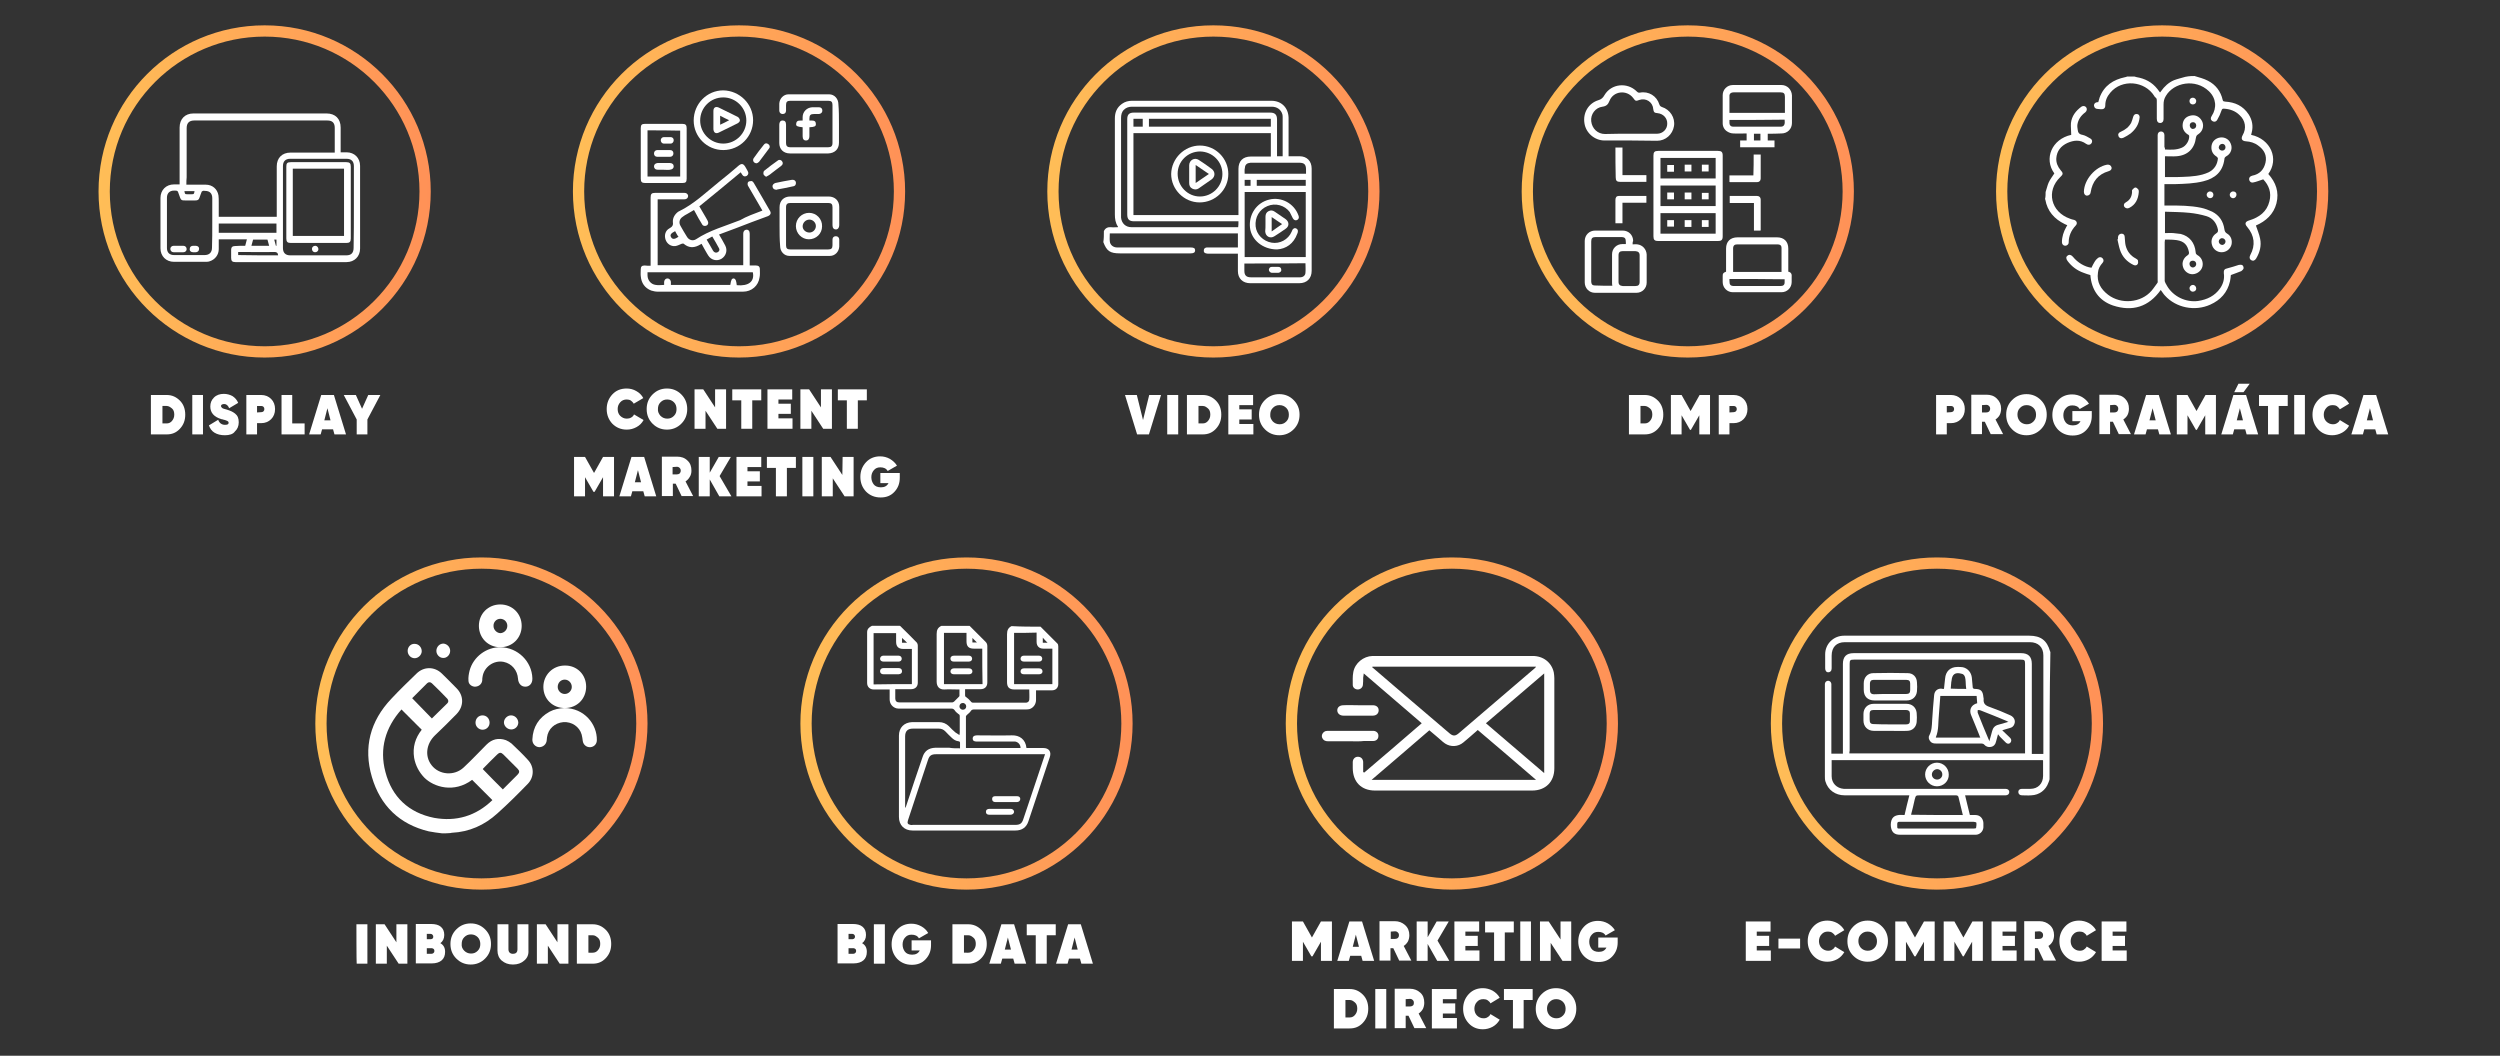 <?xml version="1.0" encoding="utf-8"?>
<!-- Generator: Adobe Illustrator 25.4.1, SVG Export Plug-In . SVG Version: 6.00 Build 0)  -->
<svg version="1.1" id="Capa_1" xmlns="http://www.w3.org/2000/svg" xmlns:xlink="http://www.w3.org/1999/xlink" x="0px" y="0px"
	 viewBox="0 0 888 375" style="enable-background:new 0 0 888 375;" xml:space="preserve">
<rect x="0" y="0" width="888" height="375" fill="#333333" stroke="none"/>
<style type="text/css">
	.st0{fill:none;stroke:url(#SVGID_1_);stroke-width:4;stroke-miterlimit:10;}
	.st1{fill:none;stroke:url(#SVGID_00000071527250296769102870000012662297968063500931_);stroke-width:4;stroke-miterlimit:10;}
	.st2{fill:none;stroke:url(#SVGID_00000132084023985081998630000013653638750050009528_);stroke-width:4;stroke-miterlimit:10;}
	.st3{fill:none;stroke:url(#SVGID_00000062161812274046019010000000192643761527118985_);stroke-width:4;stroke-miterlimit:10;}
	.st4{fill:none;stroke:url(#SVGID_00000018926793498145240060000005804571173425189033_);stroke-width:4;stroke-miterlimit:10;}
	.st5{fill:none;stroke:url(#SVGID_00000106109477495177346170000008686400794811352756_);stroke-width:4;stroke-miterlimit:10;}
	.st6{fill:none;stroke:url(#SVGID_00000052063403804729529630000015349530997128046491_);stroke-width:4;stroke-miterlimit:10;}
	.st7{fill:none;stroke:url(#SVGID_00000182525272433930318500000006877807235999591059_);stroke-width:4;stroke-miterlimit:10;}
	.st8{fill:none;stroke:url(#SVGID_00000114780080036738841980000015677851660113714866_);stroke-width:4;stroke-miterlimit:10;}
	.st9{fill:#FFFFFF;}
</style>
<linearGradient id="SVGID_1_" gradientUnits="userSpaceOnUse" x1="35" y1="307.89" x2="153" y2="307.89" gradientTransform="matrix(1 0 0 -1 0 375.89)">
	<stop  offset="0" style="stop-color:#FFBE57"/>
	<stop  offset="1" style="stop-color:#FF9157"/>
</linearGradient>
<circle class="st0" cx="94" cy="68" r="57"/>
<linearGradient id="SVGID_00000023995152303290576730000002440645727074903717_" gradientUnits="userSpaceOnUse" x1="112" y1="118.89" x2="230" y2="118.89" gradientTransform="matrix(1 0 0 -1 0 375.89)">
	<stop  offset="0" style="stop-color:#FFBE57"/>
	<stop  offset="1" style="stop-color:#FF9157"/>
</linearGradient>
<circle style="fill:none;stroke:url(#SVGID_00000023995152303290576730000002440645727074903717_);stroke-width:4;stroke-miterlimit:10;" cx="171" cy="257" r="57"/>
<linearGradient id="SVGID_00000080918669021869015190000002567295038688695438_" gradientUnits="userSpaceOnUse" x1="284.3" y1="118.89" x2="402.3" y2="118.89" gradientTransform="matrix(1 0 0 -1 0 375.89)">
	<stop  offset="0" style="stop-color:#FFBE57"/>
	<stop  offset="1" style="stop-color:#FF9157"/>
</linearGradient>
<circle style="fill:none;stroke:url(#SVGID_00000080918669021869015190000002567295038688695438_);stroke-width:4;stroke-miterlimit:10;" cx="343.3" cy="257" r="57"/>
<linearGradient id="SVGID_00000030471467138089467610000005063042351522646970_" gradientUnits="userSpaceOnUse" x1="456.7" y1="118.89" x2="574.7" y2="118.89" gradientTransform="matrix(1 0 0 -1 0 375.89)">
	<stop  offset="0" style="stop-color:#FFBE57"/>
	<stop  offset="1" style="stop-color:#FF9157"/>
</linearGradient>
<circle style="fill:none;stroke:url(#SVGID_00000030471467138089467610000005063042351522646970_);stroke-width:4;stroke-miterlimit:10;" cx="515.7" cy="257" r="57"/>
<linearGradient id="SVGID_00000052094498101571917270000011766965893139972248_" gradientUnits="userSpaceOnUse" x1="629" y1="118.89" x2="747" y2="118.89" gradientTransform="matrix(1 0 0 -1 0 375.89)">
	<stop  offset="0" style="stop-color:#FFBE57"/>
	<stop  offset="1" style="stop-color:#FF9157"/>
</linearGradient>
<circle style="fill:none;stroke:url(#SVGID_00000052094498101571917270000011766965893139972248_);stroke-width:4;stroke-miterlimit:10;" cx="688" cy="257" r="57"/>
<linearGradient id="SVGID_00000103247520414140304180000012669307103642017930_" gradientUnits="userSpaceOnUse" x1="203.5" y1="307.89" x2="321.5" y2="307.89" gradientTransform="matrix(1 0 0 -1 0 375.89)">
	<stop  offset="0" style="stop-color:#FFBE57"/>
	<stop  offset="1" style="stop-color:#FF9157"/>
</linearGradient>
<circle style="fill:none;stroke:url(#SVGID_00000103247520414140304180000012669307103642017930_);stroke-width:4;stroke-miterlimit:10;" cx="262.5" cy="68" r="57"/>
<linearGradient id="SVGID_00000132077059860538331470000009030514236970544042_" gradientUnits="userSpaceOnUse" x1="372" y1="307.89" x2="490" y2="307.89" gradientTransform="matrix(1 0 0 -1 0 375.89)">
	<stop  offset="0" style="stop-color:#FFBE57"/>
	<stop  offset="1" style="stop-color:#FF9157"/>
</linearGradient>
<circle style="fill:none;stroke:url(#SVGID_00000132077059860538331470000009030514236970544042_);stroke-width:4;stroke-miterlimit:10;" cx="431" cy="68" r="57"/>
<linearGradient id="SVGID_00000004547630081889555110000008033447970729434796_" gradientUnits="userSpaceOnUse" x1="540.5" y1="307.89" x2="658.5" y2="307.89" gradientTransform="matrix(1 0 0 -1 0 375.89)">
	<stop  offset="0" style="stop-color:#FFBE57"/>
	<stop  offset="1" style="stop-color:#FF9157"/>
</linearGradient>
<circle style="fill:none;stroke:url(#SVGID_00000004547630081889555110000008033447970729434796_);stroke-width:4;stroke-miterlimit:10;" cx="599.5" cy="68" r="57"/>
<linearGradient id="SVGID_00000039103813867739693520000011529351495537041068_" gradientUnits="userSpaceOnUse" x1="709" y1="307.89" x2="827" y2="307.89" gradientTransform="matrix(1 0 0 -1 0 375.89)">
	<stop  offset="0" style="stop-color:#FFBE57"/>
	<stop  offset="1" style="stop-color:#FF9157"/>
</linearGradient>
<circle style="fill:none;stroke:url(#SVGID_00000039103813867739693520000011529351495537041068_);stroke-width:4;stroke-miterlimit:10;" cx="768" cy="68" r="57"/>
<g>
	<path class="st9" d="M59.2,140.3c1.9,0,3.4,0.7,4.7,2c1.3,1.3,1.9,3,1.9,5s-0.6,3.6-1.9,5s-2.8,2-4.7,2h-5.6v-14H59.2z M59.2,150.4
		c0.8,0,1.4-0.3,1.9-0.9s0.8-1.3,0.8-2.2s-0.2-1.7-0.8-2.2s-1.2-0.9-1.9-0.9h-1.5v6.2L59.2,150.4L59.2,150.4z"/>
	<path class="st9" d="M68.3,140.3h3.8v14h-3.8V140.3z"/>
	<path class="st9" d="M79.9,154.6c-1.5,0-2.7-0.3-3.7-0.9c-1-0.6-1.6-1.5-2-2.6l3.3-2c0.4,1.2,1.3,1.8,2.4,1.8
		c0.9,0,1.3-0.2,1.3-0.7c0-0.1,0-0.2-0.1-0.4c-0.1-0.1-0.2-0.2-0.4-0.3s-0.3-0.1-0.5-0.2c-0.1-0.1-0.4-0.1-0.7-0.2
		c-0.3-0.1-0.6-0.2-0.8-0.2c-2.7-0.8-4-2.3-4-4.5c0-1.3,0.4-2.3,1.3-3.2s2.1-1.3,3.5-1.3c1.1,0,2.2,0.3,3.1,0.8
		c0.9,0.6,1.6,1.4,2,2.4l-3.2,1.9c-0.4-1-1-1.5-1.8-1.5c-0.3,0-0.6,0.1-0.8,0.2c-0.2,0.1-0.3,0.3-0.3,0.5c0,0.3,0.2,0.5,0.4,0.7
		s0.9,0.4,1.7,0.6c0.6,0.2,1.2,0.4,1.6,0.6c0.4,0.2,0.8,0.4,1.3,0.8c0.4,0.3,0.8,0.8,1,1.3s0.3,1.1,0.3,1.8c0,1.4-0.5,2.5-1.4,3.3
		C82.8,154.2,81.5,154.6,79.9,154.6z"/>
	<path class="st9" d="M92.8,140.3c1.4,0,2.6,0.5,3.5,1.4s1.4,2.1,1.4,3.6s-0.5,2.7-1.4,3.6c-0.9,0.9-2.1,1.4-3.5,1.4h-1.5v4h-3.8
		v-14H92.8L92.8,140.3z M92.8,146.4c0.3,0,0.6-0.1,0.8-0.3c0.2-0.2,0.3-0.5,0.3-0.8s-0.1-0.6-0.3-0.8s-0.5-0.3-0.8-0.3h-1.5v2.3
		L92.8,146.4L92.8,146.4z"/>
	<path class="st9" d="M103.8,150.4h4.4v3.9H100v-14h3.8V150.4z"/>
	<path class="st9" d="M118.8,154.3l-0.5-1.8h-3.9l-0.5,1.8h-4.1l4.3-14h4.5l4.3,14H118.8z M115.2,149.3h2.2l-1.1-4.3L115.2,149.3z"
		/>
	<path class="st9" d="M135.1,140.3l-4.6,8.7v5.3h-3.8V149l-4.6-8.7h4.3l2.2,4.9l2.2-4.9H135.1L135.1,140.3z"/>
</g>
<g>
	<path class="st9" d="M126.6,328.3h3.9v14h-3.8C126.6,342.3,126.6,328.3,126.6,328.3z"/>
	<path class="st9" d="M140.8,328.3h3.9v14h-3.1l-4.2-6.4v6.4h-3.9v-14h3.1l4.2,6.4V328.3z"/>
	<path class="st9" d="M156.4,335c1.2,0.7,1.7,1.7,1.7,3.1c0,1.3-0.4,2.3-1.2,3s-2,1.1-3.5,1.1h-5.7v-14h5.4c1.5,0,2.7,0.3,3.5,1
		s1.2,1.6,1.2,2.9C157.8,333.4,157.3,334.4,156.4,335z M152.9,331.7h-1.3v1.9h1.5c0.6-0.1,0.8-0.4,0.8-0.9c0-0.3-0.1-0.5-0.3-0.7
		S153.2,331.7,152.9,331.7z M153.2,338.8c0.3,0,0.6-0.1,0.8-0.3s0.3-0.4,0.3-0.7c0-0.6-0.3-0.9-0.9-1h-1.8v2H153.2z"/>
	<path class="st9" d="M172.3,340.5c-1.4,1.4-3.1,2.1-5.1,2.1s-3.7-0.7-5.1-2.1c-1.4-1.4-2.1-3.1-2.1-5.2s0.7-3.8,2.1-5.2
		s3.1-2.1,5.1-2.1s3.7,0.7,5.1,2.1c1.4,1.4,2.1,3.1,2.1,5.2S173.7,339.1,172.3,340.5z M164.9,337.7c0.6,0.6,1.4,1,2.4,1
		s1.7-0.3,2.4-1s0.9-1.5,0.9-2.4s-0.3-1.8-0.9-2.4s-1.4-1-2.4-1s-1.7,0.3-2.4,1s-0.9,1.5-0.9,2.4C163.9,336.2,164.2,337,164.9,337.7
		z"/>
	<path class="st9" d="M186.2,341.2c-1,0.9-2.3,1.4-4,1.4s-2.9-0.5-4-1.4c-1-0.9-1.5-2.1-1.5-3.6v-9.3h3.9v8.9c0,1,0.6,1.6,1.6,1.6
		s1.6-0.5,1.6-1.6v-8.9h3.9v9.3C187.8,339.1,187.3,340.3,186.2,341.2z"/>
	<path class="st9" d="M198,328.3h3.9v14h-3.1l-4.2-6.4v6.4h-3.9v-14h3.1l4.2,6.4V328.3z"/>
	<path class="st9" d="M210.5,328.3c1.9,0,3.4,0.7,4.7,2s1.9,3,1.9,5s-0.6,3.6-1.9,5s-2.8,2-4.7,2h-5.6v-14H210.5z M210.5,338.4
		c0.8,0,1.4-0.3,1.9-0.9s0.8-1.3,0.8-2.2s-0.2-1.7-0.8-2.2s-1.1-0.9-1.9-0.9H209v6.2H210.5z"/>
</g>
<g>
	<path class="st9" d="M306.2,335c1.2,0.7,1.7,1.7,1.7,3.1c0,1.3-0.4,2.3-1.2,3c-0.8,0.7-2,1.1-3.5,1.1h-5.7v-14h5.4
		c1.5,0,2.7,0.3,3.5,1s1.2,1.6,1.2,2.9S307.1,334.4,306.2,335z M302.7,331.7h-1.3v1.9h1.5c0.5-0.1,0.8-0.4,0.8-0.9
		c0-0.3-0.1-0.5-0.3-0.7S303,331.7,302.7,331.7z M303,338.8c0.3,0,0.6-0.1,0.8-0.3s0.3-0.4,0.3-0.7c0-0.6-0.3-0.9-0.9-1h-1.8v2H303z
		"/>
	<path class="st9" d="M310.4,328.3h3.9v14h-3.9V328.3z"/>
	<path class="st9" d="M330.7,334v1.7c0,2-0.6,3.6-1.9,5s-2.9,2-4.9,2c-2.1,0-3.8-0.7-5.2-2.1c-1.3-1.4-2-3.1-2-5.2s0.7-3.8,2-5.2
		s3-2.1,5-2.1c1.3,0,2.4,0.3,3.5,0.9s1.9,1.4,2.5,2.4l-3.3,1.9c-0.5-0.9-1.4-1.3-2.6-1.3c-1,0-1.7,0.3-2.3,1
		c-0.6,0.6-0.9,1.5-0.9,2.5s0.3,1.8,0.8,2.5s1.4,1.1,2.6,1.1c1.3,0,2.2-0.5,2.7-1.5h-2.9V334H330.7L330.7,334z"/>
	<path class="st9" d="M343.9,328.3c1.9,0,3.4,0.7,4.7,2s1.9,3,1.9,5s-0.6,3.6-1.9,5s-2.8,2-4.7,2h-5.6v-14H343.9z M343.9,338.4
		c0.8,0,1.4-0.3,1.9-0.9s0.8-1.3,0.8-2.2s-0.2-1.7-0.8-2.2s-1.1-0.9-1.9-0.9h-1.5v6.2H343.9z"/>
	<path class="st9" d="M360.4,342.3l-0.5-1.8H356l-0.5,1.8h-4.1l4.3-14h4.5l4.3,14H360.4z M356.9,337.3h2.2L358,333L356.9,337.3z"/>
	<path class="st9" d="M375,328.3v3.9h-3.2v10.1h-3.9v-10.1h-3.2v-3.9H375z"/>
	<path class="st9" d="M384.1,342.3l-0.5-1.8h-3.9l-0.5,1.8h-4.1l4.3-14h4.5l4.3,14H384.1z M380.6,337.3h2.2l-1.1-4.3L380.6,337.3z"
		/>
</g>
<g>
	<path class="st9" d="M403.9,154.3l-4.3-14h4.2l2.2,8.9l2.2-8.9h4.2l-4.3,14H403.9z"/>
	<path class="st9" d="M414.6,140.3h3.9v14h-3.9V140.3z"/>
	<path class="st9" d="M427.2,140.3c1.9,0,3.4,0.7,4.7,2s1.9,3,1.9,5s-0.6,3.6-1.9,5s-2.8,2-4.7,2h-5.6v-14H427.2z M427.2,150.4
		c0.8,0,1.4-0.3,1.9-0.9s0.8-1.3,0.8-2.2s-0.2-1.7-0.8-2.2s-1.1-0.9-1.9-0.9h-1.5v6.2L427.2,150.4L427.2,150.4z"/>
	<path class="st9" d="M440.2,150.6h5v3.7h-8.9v-14h8.8v3.6h-4.9v1.5h4.4v3.6h-4.4V150.6L440.2,150.6z"/>
	<path class="st9" d="M459.5,152.5c-1.4,1.4-3.1,2.1-5.1,2.1s-3.7-0.7-5.1-2.1c-1.4-1.4-2.1-3.1-2.1-5.2s0.7-3.8,2.1-5.2
		s3.1-2.1,5.1-2.1s3.7,0.7,5.1,2.1c1.4,1.4,2.1,3.1,2.1,5.2S460.9,151.1,459.5,152.5z M452.1,149.7c0.6,0.6,1.4,1,2.4,1
		s1.7-0.3,2.4-1s0.9-1.5,0.9-2.4c0-1-0.3-1.8-0.9-2.4s-1.4-1-2.4-1s-1.7,0.3-2.4,1s-0.9,1.5-0.9,2.4
		C451.1,148.2,451.5,149,452.1,149.7z"/>
</g>
<g>
	<path class="st9" d="M584.2,140.3c1.9,0,3.4,0.7,4.7,2s1.9,3,1.9,5s-0.6,3.6-1.9,5s-2.8,2-4.7,2h-5.6v-14H584.2z M584.2,150.4
		c0.8,0,1.4-0.3,1.9-0.9s0.8-1.3,0.8-2.2s-0.2-1.7-0.8-2.2s-1.2-0.9-1.9-0.9h-1.5v6.2L584.2,150.4L584.2,150.4z"/>
	<path class="st9" d="M607.4,140.3v14h-3.8v-6.8l-3,5.2h-0.3l-3-5.2v6.8h-3.8v-14h3.8l3.2,5.7l3.2-5.7H607.4z"/>
	<path class="st9" d="M615.8,140.3c1.4,0,2.6,0.5,3.5,1.4s1.4,2.1,1.4,3.6s-0.5,2.7-1.4,3.6s-2.1,1.4-3.5,1.4h-1.5v4h-3.8v-14H615.8
		L615.8,140.3z M615.8,146.4c0.3,0,0.5-0.1,0.8-0.3c0.2-0.2,0.3-0.5,0.3-0.8s-0.1-0.6-0.3-0.8s-0.5-0.3-0.8-0.3h-1.5v2.3
		L615.8,146.4L615.8,146.4z"/>
</g>
<g>
	<path class="st9" d="M693,140.3c1.4,0,2.6,0.5,3.5,1.4s1.4,2.1,1.4,3.6s-0.5,2.7-1.4,3.6s-2.1,1.4-3.5,1.4h-1.5v4h-3.8v-14H693
		L693,140.3z M693,146.4c0.3,0,0.5-0.1,0.8-0.3c0.2-0.2,0.3-0.5,0.3-0.8s-0.1-0.6-0.3-0.8s-0.5-0.3-0.8-0.3h-1.5v2.3L693,146.4
		L693,146.4z"/>
	<path class="st9" d="M707.1,154.2l-2.1-4.4h-1v4.4h-3.8v-14h5.4c1.5,0,2.7,0.4,3.7,1.4s1.5,2.1,1.5,3.6c0,0.8-0.2,1.6-0.5,2.2
		s-0.9,1.2-1.5,1.6l2.7,5.2H707.1L707.1,154.2z M704,143.9v2.6h1.5c0.4,0,0.7-0.1,1-0.3c0.2-0.2,0.4-0.6,0.4-1s-0.1-0.7-0.4-1
		s-0.6-0.4-1-0.4L704,143.9L704,143.9z"/>
	<path class="st9" d="M724.9,152.5c-1.4,1.4-3.1,2.1-5.1,2.1s-3.7-0.7-5.1-2.1s-2.1-3.1-2.1-5.2s0.7-3.8,2.1-5.2s3.1-2.1,5.1-2.1
		s3.7,0.7,5.1,2.1s2.1,3.1,2.1,5.2S726.3,151.1,724.9,152.5z M717.5,149.7c0.6,0.6,1.4,1,2.4,1s1.7-0.3,2.4-1s0.9-1.5,0.9-2.4
		c0-1-0.3-1.8-0.9-2.4s-1.4-1-2.4-1s-1.7,0.3-2.4,1s-0.9,1.5-0.9,2.4S716.9,149,717.5,149.7z"/>
	<path class="st9" d="M743,146v1.7c0,2-0.6,3.6-1.9,5s-2.9,2-4.9,2c-2.1,0-3.8-0.7-5.2-2.1c-1.3-1.4-2-3.1-2-5.2s0.7-3.8,2-5.2
		s3-2.1,5-2.1c1.3,0,2.4,0.3,3.5,0.9c1,0.6,1.9,1.4,2.5,2.4l-3.3,1.9c-0.5-0.9-1.4-1.3-2.6-1.3c-1,0-1.7,0.3-2.3,1
		c-0.6,0.6-0.9,1.5-0.9,2.5s0.3,1.8,0.8,2.5s1.4,1.1,2.6,1.1c1.3,0,2.2-0.5,2.7-1.5h-2.9V146H743L743,146z"/>
	<path class="st9" d="M752.6,154.2l-2.1-4.4h-1v4.4h-3.8v-14h5.4c1.5,0,2.7,0.4,3.7,1.4s1.4,2.1,1.4,3.6c0,0.8-0.2,1.6-0.5,2.2
		s-0.9,1.2-1.5,1.6l2.7,5.2H752.6L752.6,154.2z M749.5,143.9v2.6h1.5c0.4,0,0.7-0.1,1-0.3c0.2-0.2,0.4-0.6,0.4-1s-0.1-0.7-0.4-1
		s-0.6-0.4-1-0.4L749.5,143.9L749.5,143.9z"/>
	<path class="st9" d="M767,154.3l-0.5-1.8h-3.9l-0.5,1.8H758l4.3-14h4.5l4.3,14H767z M763.5,149.3h2.2l-1.1-4.3L763.5,149.3z"/>
	<path class="st9" d="M787.1,140.3v14h-3.8v-6.8l-3,5.2H780l-3-5.2v6.8h-3.8v-14h3.8l3.2,5.7l3.2-5.7H787.1z"/>
	<path class="st9" d="M798,154.3l-0.5-1.8h-3.9l-0.5,1.8H789l4.3-14h4.5l4.3,14H798z M799.1,136.3l-2.2,3h-3.3l1.5-3H799.1z
		 M794.5,149.3h2.2l-1.1-4.3L794.5,149.3z"/>
	<path class="st9" d="M812.6,140.3v3.9h-3.2v10.1h-3.8v-10.1h-3.2v-3.9H812.6z"/>
	<path class="st9" d="M814.9,140.3h3.8v14h-3.8V140.3z"/>
	<path class="st9" d="M828.4,154.6c-2,0-3.7-0.7-5-2.1c-1.3-1.4-2-3.1-2-5.2s0.7-3.8,2-5.2s3-2.1,5-2.1c1.2,0,2.4,0.3,3.5,0.9
		c1,0.6,1.9,1.4,2.5,2.5l-3.3,2c-0.2-0.4-0.6-0.8-1-1.1s-1-0.4-1.5-0.4c-1,0-1.7,0.3-2.3,1s-0.9,1.4-0.9,2.4s0.3,1.8,0.9,2.4
		c0.6,0.6,1.4,1,2.3,1c0.6,0,1.1-0.1,1.5-0.4c0.5-0.3,0.8-0.6,1-1.1l3.3,2c-0.6,1.1-1.4,1.9-2.5,2.5
		C830.8,154.3,829.6,154.6,828.4,154.6z"/>
	<path class="st9" d="M844.2,154.3l-0.5-1.8h-3.9l-0.5,1.8h-4.1l4.3-14h4.5l4.3,14H844.2z M840.7,149.3h2.2l-1.1-4.3L840.7,149.3z"
		/>
</g>
<g>
	<g>
		<path class="st9" d="M222.6,152.6c-2,0-3.7-0.7-5.1-2.1c-1.3-1.4-2-3.1-2-5.2s0.7-3.8,2-5.2s3-2.1,5.1-2.1c1.2,0,2.4,0.3,3.4,0.9
			c1.1,0.6,1.9,1.4,2.5,2.5l-3.4,2c-0.2-0.4-0.6-0.8-1-1.1s-1-0.4-1.5-0.4c-0.9,0-1.7,0.3-2.3,1s-0.9,1.4-0.9,2.4s0.3,1.8,0.9,2.4
			c0.6,0.6,1.4,1,2.3,1c0.6,0,1.1-0.1,1.6-0.4c0.5-0.3,0.8-0.6,1-1.1l3.4,2c-0.6,1.1-1.4,1.9-2.5,2.5S223.9,152.6,222.6,152.6z"/>
		<path class="st9" d="M242,150.5c-1.4,1.4-3.1,2.1-5.1,2.1s-3.7-0.7-5.1-2.1s-2.1-3.1-2.1-5.2s0.7-3.8,2.1-5.2s3.1-2.1,5.1-2.1
			s3.7,0.7,5.1,2.1c1.4,1.4,2.1,3.1,2.1,5.2S243.4,149.1,242,150.5z M234.6,147.7c0.6,0.6,1.4,1,2.4,1s1.7-0.3,2.4-1
			s0.9-1.5,0.9-2.4c0-1-0.3-1.8-0.9-2.4s-1.4-1-2.4-1s-1.7,0.3-2.4,1s-0.9,1.5-0.9,2.4C233.6,146.2,234,147,234.6,147.7z"/>
		<path class="st9" d="M254,138.3h3.9v14h-3.1l-4.2-6.4v6.4h-3.9v-14h3.1l4.2,6.4V138.3z"/>
		<path class="st9" d="M270.4,138.3v3.9h-3.2v10.1h-3.9v-10.1h-3.2v-3.9H270.4z"/>
		<path class="st9" d="M276.5,148.6h5v3.7h-8.9v-14h8.8v3.6h-4.9v1.5h4.4v3.6h-4.4V148.6L276.5,148.6z"/>
		<path class="st9" d="M291.6,138.3h3.9v14h-3.1l-4.2-6.4v6.4h-3.9v-14h3.1l4.2,6.4V138.3z"/>
		<path class="st9" d="M307.9,138.3v3.9h-3.2v10.1h-3.9v-10.1h-3.2v-3.9H307.9z"/>
		<path class="st9" d="M218.1,162.3v14h-3.9v-6.8l-3,5.2h-0.4l-3-5.2v6.8h-3.9v-14h3.9l3.2,5.7l3.2-5.7H218.1z"/>
		<path class="st9" d="M229,176.3l-0.5-1.8h-3.9l-0.5,1.8H220l4.3-14h4.5l4.3,14H229z M225.5,171.3h2.2l-1.1-4.3L225.5,171.3z"/>
		<path class="st9" d="M242.1,176.2l-2.1-4.4h-1v4.4h-3.9v-14h5.4c1.5,0,2.7,0.4,3.7,1.4c1,0.9,1.4,2.1,1.4,3.6
			c0,0.8-0.2,1.6-0.6,2.2c-0.4,0.7-0.9,1.2-1.5,1.6l2.7,5.2H242.1L242.1,176.2z M238.9,165.9v2.6h1.5c0.4,0,0.7-0.1,1-0.3
			c0.2-0.2,0.4-0.6,0.4-1s-0.1-0.7-0.4-1s-0.6-0.4-1-0.4L238.9,165.9L238.9,165.9z"/>
		<path class="st9" d="M259.8,176.3h-4.3l-3.4-6v6h-3.9v-14h3.9v5.6l3.2-5.6h4.3l-4,6.8L259.8,176.3z"/>
		<path class="st9" d="M265.5,172.6h5v3.7h-8.9v-14h8.8v3.6h-4.9v1.5h4.4v3.6h-4.4V172.6L265.5,172.6z"/>
		<path class="st9" d="M282.7,162.3v3.9h-3.2v10.1h-3.9v-10.1h-3.2v-3.9H282.7z"/>
		<path class="st9" d="M285,162.3h3.9v14H285V162.3z"/>
		<path class="st9" d="M299.3,162.3h3.9v14H300l-4.2-6.4v6.4h-3.9v-14h3.1l4.2,6.4L299.3,162.3L299.3,162.3z"/>
		<path class="st9" d="M319.6,168v1.7c0,2-0.6,3.6-1.9,5s-2.9,2-4.9,2c-2.1,0-3.8-0.7-5.2-2.1c-1.3-1.4-2-3.1-2-5.2s0.7-3.8,2-5.2
			s3-2.1,5-2.1c1.3,0,2.4,0.3,3.5,0.9c1,0.6,1.9,1.4,2.5,2.4l-3.3,1.9c-0.5-0.9-1.4-1.3-2.6-1.3c-1,0-1.7,0.3-2.3,1
			s-0.9,1.5-0.9,2.5s0.3,1.8,0.8,2.5s1.4,1.1,2.6,1.1c1.3,0,2.2-0.5,2.7-1.5h-2.9V168H319.6L319.6,168z"/>
	</g>
</g>
<g>
	<g>
		<path class="st9" d="M473.1,327.3v14h-3.9v-6.8l-3,5.2h-0.4l-3-5.2v6.8h-3.9v-14h3.9l3.2,5.7l3.2-5.7H473.1z"/>
		<path class="st9" d="M484,341.3l-0.5-1.8h-3.9l-0.5,1.8H475l4.3-14h4.5l4.3,14H484z M480.5,336.3h2.2l-1.1-4.3L480.5,336.3z"/>
		<path class="st9" d="M497,341.2l-2.1-4.4h-1v4.4H490v-14h5.4c1.5,0,2.7,0.5,3.7,1.4s1.5,2.1,1.5,3.6c0,0.8-0.2,1.6-0.5,2.2
			c-0.4,0.7-0.9,1.2-1.5,1.6l2.7,5.2L497,341.2L497,341.2z M494,330.9v2.6h1.5c0.4,0,0.7-0.1,1-0.3c0.2-0.2,0.4-0.5,0.4-1
			s-0.1-0.7-0.4-1s-0.6-0.4-1-0.4L494,330.9L494,330.9z"/>
		<path class="st9" d="M514.8,341.3h-4.3l-3.4-6v6h-3.9v-14h3.9v5.6l3.2-5.6h4.3l-4,6.8L514.8,341.3z"/>
		<path class="st9" d="M520.5,337.6h5v3.7h-8.9v-14h8.8v3.6h-4.9v1.5h4.4v3.6h-4.4L520.5,337.6L520.5,337.6z"/>
		<path class="st9" d="M537.7,327.3v3.9h-3.2v10.1h-3.8v-10.1h-3.2v-3.9H537.7z"/>
		<path class="st9" d="M540,327.3h3.8v14H540V327.3z"/>
		<path class="st9" d="M554.3,327.3h3.8v14H555l-4.2-6.4v6.4H547v-14h3.1l4.2,6.4V327.3z"/>
		<path class="st9" d="M574.6,333v1.7c0,2-0.6,3.6-1.9,5s-2.9,2-4.9,2c-2.1,0-3.8-0.7-5.2-2.1c-1.3-1.4-2-3.1-2-5.2s0.7-3.8,2-5.2
			s3-2.1,5-2.1c1.3,0,2.4,0.3,3.5,0.9c1,0.6,1.9,1.4,2.5,2.4l-3.3,1.9c-0.5-0.9-1.4-1.3-2.6-1.3c-1,0-1.7,0.3-2.3,1
			c-0.6,0.6-0.9,1.5-0.9,2.5s0.3,1.8,0.8,2.5s1.4,1.1,2.6,1.1c1.3,0,2.2-0.5,2.7-1.5h-2.9V333H574.6L574.6,333z"/>
		<path class="st9" d="M479.4,351.3c1.9,0,3.4,0.7,4.7,2s1.9,3,1.9,5s-0.6,3.6-1.9,5s-2.8,2-4.7,2h-5.6v-14H479.4z M479.4,361.4
			c0.8,0,1.4-0.3,1.9-0.9s0.8-1.3,0.8-2.2s-0.2-1.7-0.8-2.2s-1.1-0.9-1.9-0.9h-1.5v6.2H479.4z"/>
		<path class="st9" d="M488.5,351.3h3.9v14h-3.9V351.3z"/>
		<path class="st9" d="M502.4,365.2l-2.1-4.4h-1v4.4h-3.9v-14h5.4c1.5,0,2.7,0.5,3.7,1.4s1.4,2.1,1.4,3.6c0,0.8-0.2,1.6-0.5,2.2
			c-0.4,0.7-0.9,1.2-1.5,1.6l2.7,5.2L502.4,365.2L502.4,365.2z M499.3,354.9v2.6h1.5c0.4,0,0.7-0.1,1-0.3s0.4-0.5,0.4-1
			s-0.1-0.7-0.4-1s-0.6-0.4-1-0.4L499.3,354.9L499.3,354.9z"/>
		<path class="st9" d="M512.5,361.6h5v3.7h-8.9v-14h8.8v3.6h-4.9v1.5h4.4v3.6h-4.4V361.6L512.5,361.6z"/>
		<path class="st9" d="M526.7,365.6c-2,0-3.7-0.7-5-2.1s-2-3.1-2-5.2s0.7-3.8,2-5.2s3-2.1,5-2.1c1.2,0,2.4,0.3,3.5,0.9
			c1,0.6,1.9,1.4,2.5,2.5l-3.3,2c-0.2-0.5-0.6-0.8-1-1.1s-1-0.4-1.5-0.4c-1,0-1.7,0.3-2.3,1c-0.6,0.6-0.9,1.5-0.9,2.4
			s0.3,1.8,0.9,2.4c0.6,0.6,1.4,1,2.3,1c0.6,0,1.1-0.1,1.5-0.4c0.5-0.3,0.8-0.6,1-1.1l3.3,2c-0.6,1-1.4,1.9-2.5,2.5
			C529.1,365.3,527.9,365.6,526.7,365.6z"/>
		<path class="st9" d="M544.4,351.3v3.9h-3.2v10.1h-3.8v-10.1h-3.2v-3.9H544.4z"/>
		<path class="st9" d="M557.8,363.5c-1.4,1.4-3.1,2.1-5.1,2.1s-3.7-0.7-5.1-2.1c-1.4-1.4-2.1-3.1-2.1-5.2s0.7-3.8,2.1-5.2
			s3.1-2.1,5.1-2.1s3.7,0.7,5.1,2.1c1.4,1.4,2.1,3.1,2.1,5.2S559.2,362.1,557.8,363.5z M550.4,360.7c0.6,0.6,1.4,1,2.4,1
			s1.7-0.3,2.4-1s0.9-1.5,0.9-2.4s-0.3-1.8-0.9-2.4s-1.4-1-2.4-1s-1.7,0.3-2.4,1s-0.9,1.5-0.9,2.4S549.8,360,550.4,360.7z"/>
	</g>
</g>
<g>
	<g>
		<path class="st9" d="M624,337.6h5v3.7h-8.9v-14h8.8v3.6H624v1.5h4.4v3.6H624V337.6L624,337.6z"/>
		<path class="st9" d="M631.7,336.9v-3.5h7.7v3.5H631.7z"/>
		<path class="st9" d="M649.1,341.6c-2,0-3.7-0.7-5-2.1s-2-3.1-2-5.2s0.7-3.8,2-5.2s3-2.1,5-2.1c1.2,0,2.4,0.3,3.5,0.9
			c1,0.6,1.9,1.4,2.5,2.5l-3.3,2c-0.2-0.5-0.6-0.8-1-1.1s-1-0.4-1.5-0.4c-1,0-1.7,0.3-2.3,1c-0.6,0.6-0.9,1.5-0.9,2.4
			s0.3,1.8,0.9,2.4c0.6,0.6,1.4,1,2.3,1c0.6,0,1.1-0.1,1.5-0.4c0.5-0.3,0.8-0.6,1-1.1l3.3,2c-0.6,1-1.4,1.9-2.5,2.5
			S650.3,341.6,649.1,341.6z"/>
		<path class="st9" d="M668.5,339.5c-1.4,1.4-3.1,2.1-5.1,2.1s-3.7-0.7-5.1-2.1c-1.4-1.4-2.1-3.1-2.1-5.2s0.7-3.8,2.1-5.2
			s3.1-2.1,5.1-2.1s3.7,0.7,5.1,2.1c1.4,1.4,2.1,3.1,2.1,5.2S669.8,338.1,668.5,339.5z M661,336.7c0.6,0.6,1.4,1,2.4,1
			s1.7-0.3,2.4-1s0.9-1.5,0.9-2.4s-0.3-1.8-0.9-2.4s-1.4-1-2.4-1s-1.7,0.3-2.4,1s-0.9,1.5-0.9,2.4S660.4,336,661,336.7z"/>
		<path class="st9" d="M687.2,327.3v14h-3.8v-6.8l-3,5.2H680l-3-5.2v6.8h-3.8v-14h3.8l3.2,5.7l3.2-5.7H687.2z"/>
		<path class="st9" d="M704.3,327.3v14h-3.8v-6.8l-3,5.2h-0.3l-3-5.2v6.8h-3.8v-14h3.8l3.2,5.7l3.2-5.7H704.3z"/>
		<path class="st9" d="M711.3,337.6h5v3.7h-8.9v-14h8.8v3.6h-4.9v1.5h4.4v3.6h-4.4L711.3,337.6L711.3,337.6z"/>
		<path class="st9" d="M725.9,341.2l-2.1-4.4h-1v4.4H719v-14h5.4c1.5,0,2.7,0.5,3.7,1.4s1.5,2.1,1.5,3.6c0,0.8-0.2,1.6-0.5,2.2
			c-0.4,0.7-0.9,1.2-1.5,1.6l2.7,5.2L725.9,341.2L725.9,341.2z M722.8,330.9v2.6h1.5c0.4,0,0.7-0.1,1-0.3c0.2-0.2,0.4-0.5,0.4-1
			s-0.1-0.7-0.4-1s-0.6-0.4-1-0.4L722.8,330.9L722.8,330.9z"/>
		<path class="st9" d="M738.5,341.6c-2,0-3.7-0.7-5-2.1s-2-3.1-2-5.2s0.7-3.8,2-5.2s3-2.1,5-2.1c1.2,0,2.4,0.3,3.5,0.9
			c1,0.6,1.9,1.4,2.5,2.5l-3.3,2c-0.2-0.5-0.6-0.8-1-1.1s-1-0.4-1.5-0.4c-1,0-1.7,0.3-2.3,1c-0.6,0.6-0.9,1.5-0.9,2.4
			s0.3,1.8,0.9,2.4s1.4,1,2.3,1c0.6,0,1.1-0.1,1.5-0.4s0.8-0.6,1-1.1l3.3,2c-0.6,1-1.4,1.9-2.5,2.5
			C740.9,341.3,739.8,341.6,738.5,341.6z"/>
		<path class="st9" d="M750.4,337.6h5v3.7h-8.9v-14h8.8v3.6h-4.9v1.5h4.4v3.6h-4.4L750.4,337.6L750.4,337.6z"/>
	</g>
</g>
<g>
	<path class="st9" d="M87.1,87.3c0.2-0.8,0.4-1.5,0.6-2.3c-3.3,0-6.6,0-10,0c0,1.2,0,2.3,0,3.5c0,2-1.3,3.7-3.2,4.3
		C74,93,73.4,93,72.9,93c-3.7,0-7.4,0-11.1,0C59,93,57,91,57,88.2c0-6,0-11.9,0-17.9c0-2.8,2-4.8,4.8-4.8c0.6,0,1.3,0,2,0
		c0-0.3,0-0.6,0-0.8c0-6.5,0-12.9,0-19.4c0-3,1.9-5,4.9-5c15.8,0,31.5,0,47.3,0c3.1,0,5,1.9,5,5c0,2.9,0,5.8,0,8.8
		c0.7,0,1.4,0,2.1,0c2.8,0,4.8,2,4.8,4.8c0,9.8,0,19.6,0,29.4c0,2.8-2,4.8-4.8,4.8c-13.2,0-26.3,0-39.5,0c-1.1,0-1.5-0.4-1.5-1.5
		c0-1,0-1.9,0-2.9c0-0.8,0.4-1.3,1.3-1.3C84.7,87.3,85.8,87.3,87.1,87.3z M66.2,65.6c0.3,0,0.6,0,0.9,0c2,0,4,0,6,0
		c2.3,0,4.1,1.5,4.5,3.8c0.1,0.8,0.1,1.6,0.1,2.4c0,1.7,0,3.5,0,5.2c6.9,0,13.7,0,20.6,0c0-0.3,0-0.6,0-0.8c0-5.7,0-11.4,0-17.1
		c0-3,1.9-4.9,4.9-4.9c5,0,9.9,0,14.9,0c0.2,0,0.5,0,0.8,0c0-0.3,0-0.5,0-0.7c0-2.7,0-5.4,0-8.1c0-1.8-0.9-2.6-2.6-2.6
		c-15.8,0-31.6,0-47.3,0c-1.8,0-2.7,0.9-2.7,2.7c0,5.8,0,11.6,0,17.5C66.2,63.7,66.2,64.6,66.2,65.6z M75.4,79.3c0-2.9,0-5.9,0-8.9
		c0-1.7-0.9-2.6-2.6-2.6c-0.2,0-0.5-0.1-0.7,0s-0.5,0.2-0.5,0.4c-0.3,0.6-0.4,1.2-0.7,1.9c-0.3,0.9-0.6,1.1-1.6,1.1
		c-0.9,0-1.8,0-2.6,0c-2.6,0-2.3,0.2-3.2-2.3c-0.4-1.2-0.4-1.2-1.7-1.2c-1.5,0-2.5,0.9-2.5,2.5c0,5.9,0,11.9,0,17.9
		c0,1.6,0.9,2.5,2.5,2.5c3.6,0,7.3,0,10.9,0c1.6,0,2.6-0.9,2.6-2.6C75.4,85.2,75.4,82.3,75.4,79.3z M125.7,73.7c0-4.9,0-9.8,0-14.7
		c0-1.7-0.9-2.6-2.6-2.6c-6.7,0-13.3,0-20,0c-1.7,0-2.6,0.9-2.6,2.6c0,9.7,0,19.4,0,29.1c0,1.7,0.9,2.6,2.6,2.6c6.7,0,13.3,0,19.9,0
		c1.8,0,2.6-0.9,2.6-2.7C125.7,83.3,125.7,78.5,125.7,73.7z M77.7,82.7c6.9,0,13.7,0,20.5,0c0-1.2,0-2.3,0-3.3c-6.9,0-13.7,0-20.5,0
		C77.7,80.5,77.7,81.6,77.7,82.7z M98.8,90.7c-0.1-1-0.6-1.2-1.4-1.2c-4,0.1-8,0-12,0c-0.2,0-0.5,0-0.8,0c0,0.4,0,0.8,0,1.1
		C89.3,90.7,94,90.7,98.8,90.7z M95.6,87.3c-0.2-0.8-0.4-1.5-0.6-2.2c-1.7,0-3.4,0-5.1,0c-0.2,0.7-0.4,1.5-0.6,2.2
		C91.5,87.3,93.6,87.3,95.6,87.3z M69.1,67.9c-1.2,0-2.4,0-3.6,0c0.2,1.1,0.2,1.1,1.3,1.1c0.3,0,0.7,0,1,0
		C68.9,69,68.9,69,69.1,67.9z M98,87.3c0.1,0,0.1,0,0.2,0c0-0.7,0-1.5,0-2.2c-0.3,0-0.5,0-0.8,0C97.6,85.9,97.8,86.6,98,87.3z"/>
	<path class="st9" d="M63.3,89.6c-0.5,0-1.1,0-1.6,0c-0.7,0-1.2-0.5-1.2-1.2c0-0.6,0.5-1.1,1.2-1.1c1.1,0,2.2,0,3.4,0
		c0.7,0,1.2,0.5,1.2,1.2c0,0.6-0.5,1.1-1.2,1.1C64.5,89.6,63.9,89.6,63.3,89.6z"/>
	<path class="st9" d="M69.1,87.3c0.1,0,0.3,0,0.4,0c0.8,0,1.3,0.5,1.2,1.2c0,0.6-0.5,1.1-1.2,1.1c-0.3,0-0.6,0-0.9,0
		c-0.8,0-1.3-0.5-1.2-1.2c0-0.7,0.5-1.1,1.2-1.1C68.8,87.3,68.9,87.3,69.1,87.3z"/>
	<path class="st9" d="M101.7,71.9c0-4.2,0-8.5,0-12.7c0-1.2,0.3-1.6,1.6-1.6c6.6,0,13.2,0,19.7,0c1.2,0,1.6,0.4,1.6,1.6
		c0,8.5,0,17,0,25.5c0,1.2-0.4,1.6-1.6,1.6c-6.6,0-13.2,0-19.7,0c-1.2,0-1.6-0.4-1.6-1.6C101.7,80.4,101.7,76.1,101.7,71.9z
		 M104,59.9c0,8,0,16,0,23.9c6.1,0,12.2,0,18.2,0c0-8,0-16,0-23.9C116.2,59.9,110.1,59.9,104,59.9z"/>
	<path class="st9" d="M113.1,88.5c0,0.6-0.5,1.1-1.2,1.1c-0.6,0-1.1-0.5-1.1-1.2c0-0.6,0.5-1.1,1.2-1.1
		C112.6,87.3,113.1,87.9,113.1,88.5z"/>
</g>
<g>
	<path class="st9" d="M231.1,94.4c0-0.4,0-0.7,0-1c0-7.7,0-15.4,0-23.2c0-1.3,0.3-1.7,1.7-1.7c3.4,0,6.8,0,10.2,0
		c0.8,0,1.2,0.3,1.4,0.9c0.1,0.8-0.4,1.4-1.4,1.4c-2.9,0-5.8,0-8.6,0c-0.3,0-0.5,0-0.8,0c0,7.8,0,15.6,0,23.4c10.1,0,20.3,0,30.4,0
		c0-0.3,0-0.6,0-0.8c0-3.5,0-6.9,0-10.4c0-0.8,0.4-1.3,1-1.4c0.8-0.1,1.3,0.4,1.3,1.4c0,3.5,0,6.9,0,10.4c0,0.3,0,0.5,0,0.9
		c0.8,0,1.5,0,2.2,0c0.9,0,1.4,0.4,1.4,1.3c0,1,0.1,2-0.1,2.9c-0.4,3-2.8,5.1-5.9,5.1c-10.1,0-20.2,0-30.3,0c-0.8,0-1.6-0.2-2.3-0.4
		c-2.3-0.9-3.5-2.7-3.7-5.1c-0.1-0.8,0-1.7,0-2.5c0-0.9,0.4-1.3,1.4-1.3C229.7,94.4,230.3,94.4,231.1,94.4z M261.7,101.3
		c4.2,0.4,6.4-1.3,5.7-4.6c-12.5,0-24.9,0-37.4,0c0,0.4,0,0.8,0,1.1c0,1.7,1.2,3.2,2.9,3.4c1,0.2,2,0,3,0c0-0.4,0-0.8,0-1.1
		c0.1-0.7,0.5-1.2,1.2-1.2c0.6,0,1.1,0.5,1.2,1.2c0,0.4,0,0.8,0,1.1c7.1,0,14.1,0,21.1,0c0.3-1.9,0.5-2.3,1.3-2.3
		C261.3,99.1,261.5,99.6,261.7,101.3z"/>
	<path class="st9" d="M270.8,74.8c-0.5-0.9-1-1.8-1.5-2.6c-1.2-2.1-2.4-4.1-3.6-6.2c-0.2-0.3-0.2-1,0-1.3s0.8-0.4,1.2-0.4
		c0.3,0,0.6,0.3,0.8,0.6c1.9,3.3,3.9,6.6,5.8,10c0.5,0.8,0.2,1.5-0.8,1.9c-3.8,1.4-7.6,2.8-11.4,4.3c-2,0.7-3.9,1.5-5.9,2.2
		c0.8,1.3,1.5,2.6,2.2,3.9c0.9,1.7,0.3,3.7-1.3,4.7s-3.7,0.5-4.7-1.1c-0.2-0.3-0.3-0.5-0.5-0.8c-0.6-1.1-1.3-2.2-1.9-3.4
		c-0.4,0.2-0.8,0.4-1.1,0.6c-1.8,0.9-3.5,0.8-5.1-0.5c-0.3-0.3-0.5-0.2-0.9-0.1c-0.7,0.3-1.5,0.7-2.2,0.8c-1.6,0.2-3-0.8-3.5-2.3
		s-0.1-3.2,1.4-4c0.9-0.5,1.4-1,1.2-2.2c-0.1-1.5,0.7-2.8,1.9-3.7c0.1,0,0.1-0.1,0.2-0.1c5.4-2.6,9.7-6.8,14.3-10.5
		c2.4-1.9,4.7-3.8,7-5.8c1-0.8,1.6-0.7,2.3,0.4c0.3,0.5,0.6,1,0.9,1.6c0.4,0.7,0.2,1.3-0.4,1.7c-0.6,0.3-1.2,0.2-1.6-0.5
		c-0.1-0.2-0.3-0.5-0.5-0.8c-4.9,4.1-9.8,8.1-14.7,12.1c0.8,1.4,1.6,2.8,2.4,4.1c0.2,0.4,0.4,0.7,0.6,1.1c0.3,0.6,0.2,1.3-0.4,1.6
		c-0.6,0.3-1.3,0.2-1.6-0.4c-0.9-1.4-1.7-2.9-2.5-4.4c-0.1-0.2-0.2-0.4-0.4-0.7c-0.8,0.5-1.6,0.9-2.4,1.4c-0.6,0.3-1.1,0.6-1.6,1
		c-1.1,0.7-1.5,2-0.8,3.2c0.7,1.3,1.5,2.6,2.3,3.9c0.7,1.2,2.1,1.6,3.2,0.9c4.8-3.2,10.4-4.7,15.7-6.8
		C265.1,76.9,267.9,75.9,270.8,74.8z M251,85.1c0.8,1.4,1.6,2.7,2.3,4c0.4,0.6,1,0.8,1.6,0.5s0.8-0.9,0.5-1.4
		c-0.7-1.4-1.6-2.8-2.4-4.2C252.3,84.4,251.7,84.7,251,85.1z M239.8,82.1c-1.6,0.8-1.9,1.4-1.4,2.2c0.5,0.8,1.3,0.7,2.6-0.2
		C240.5,83.5,240.2,82.8,239.8,82.1z"/>
	<path class="st9" d="M298,44c0,2.2,0,4.5,0,6.7c0,2.3-1.5,3.7-3.8,3.8c-4.5,0-9,0-13.6,0c-2.3,0-3.8-1.5-3.8-3.7s0-4.3,0-6.5
		c0-0.9,0.4-1.5,1.2-1.5s1.2,0.5,1.2,1.5c0,2.2,0,4.3,0,6.5c0,1,0.4,1.5,1.5,1.5c4.5,0,9,0,13.5,0c1,0,1.5-0.4,1.5-1.5
		c0-4.5,0-9,0-13.5c0-1.1-0.4-1.5-1.5-1.5c-4.5,0-9,0-13.5,0c-1.1,0-1.5,0.4-1.5,1.5c0,0.7,0,1.3,0,2c0,0.8-0.5,1.2-1.2,1.2
		s-1.2-0.5-1.2-1.2c0-0.8,0-1.7,0-2.5c0.1-1.8,1.5-3.3,3.3-3.3c4.8,0,9.6,0,14.4,0c1.9,0,3.3,1.6,3.3,3.5C298,39.3,298,41.6,298,44z
		"/>
	<path class="st9" d="M276.9,80.3c0-2.2,0-4.5,0-6.7c0-2.3,1.5-3.8,3.8-3.8c4.5,0,9,0,13.6,0c2.3,0,3.8,1.5,3.8,3.7s0,4.3,0,6.5
		c0,0.9-0.5,1.5-1.2,1.5s-1.2-0.5-1.2-1.5c0-2.2,0-4.3,0-6.4c0-1.1-0.4-1.5-1.5-1.5c-4.5,0-9,0-13.5,0c-1,0-1.5,0.4-1.5,1.5
		c0,4.5,0,9,0,13.5c0,1.1,0.4,1.5,1.5,1.5c4.5,0,9,0,13.5,0c1.1,0,1.5-0.4,1.5-1.5c0-0.7,0-1.3,0-2c0-0.8,0.5-1.2,1.2-1.2
		s1.2,0.5,1.2,1.2c0,0.8,0,1.7,0,2.5c-0.1,1.8-1.5,3.3-3.3,3.3c-4.8,0-9.6,0-14.4,0c-1.9,0-3.3-1.6-3.3-3.5
		C276.9,85,276.9,82.6,276.9,80.3z"/>
	<path class="st9" d="M227.6,54.5c0-3,0-6,0-9c0-1.2,0.4-1.5,1.5-1.5c4.4,0,8.9,0,13.3,0c1.1,0,1.5,0.4,1.5,1.5c0,6,0,12,0,18
		c0,1.2-0.4,1.5-1.5,1.5c-4.4,0-8.9,0-13.3,0c-1.1,0-1.5-0.4-1.5-1.5C227.6,60.5,227.6,57.5,227.6,54.5z M230,46.3
		c0,5.5,0,11,0,16.4c3.9,0,7.8,0,11.6,0c0-5.5,0-10.9,0-16.3c-0.1,0-0.3,0-0.4,0C237.5,46.3,233.8,46.3,230,46.3z"/>
	<path class="st9" d="M267.5,42.7c0,5.8-4.7,10.6-10.6,10.6c-5.8,0-10.5-4.7-10.5-10.5c0-5.9,4.7-10.7,10.5-10.7
		C262.7,32.2,267.5,36.9,267.5,42.7z M265.1,42.8c0-4.5-3.7-8.2-8.2-8.2c-4.6,0-8.2,3.7-8.2,8.2s3.7,8.2,8.2,8.2
		S265.1,47.3,265.1,42.8z"/>
	<path class="st9" d="M282.7,80.3c0-2.6,2.1-4.7,4.7-4.7s4.7,2.2,4.6,4.8c0,2.6-2.1,4.6-4.7,4.6C284.8,85,282.7,82.9,282.7,80.3z
		 M287.5,82.6c1.3,0,2.3-1.1,2.3-2.3c0-1.3-1.1-2.3-2.3-2.3c-1.3,0-2.4,1.1-2.4,2.4C285.1,81.6,286.2,82.6,287.5,82.6z"/>
	<path class="st9" d="M285.1,45.2c-1.9-0.2-2.4-0.4-2.3-1.2c0.1-1.5,1.4-1.1,2.3-1.2c0-0.4,0-0.8,0-1.2c0-1.9,1.5-3.4,3.4-3.5
		c0.8,0,1.6,0,2.4,0s1.2,0.5,1.2,1.2s-0.5,1.1-1.2,1.2c-0.6,0-1.2,0-1.8,0c-1.2,0-1.6,0.4-1.6,1.6c0,0.2,0,0.4,0,0.7
		c1,0.1,2.3-0.3,2.3,1.3c0,0.8-0.5,1-2.3,1.1c0,0.8,0,1.6,0,2.4c0,0.3,0,0.5,0,0.8c0,0.9-0.4,1.5-1.2,1.5c-0.8,0-1.2-0.5-1.2-1.5
		C285.1,47.2,285.1,46.2,285.1,45.2z"/>
	<path class="st9" d="M275.8,67.4c-0.8,0-1.3-0.4-1.4-1.1c-0.1-0.6,0.4-1.1,1-1.3c1.9-0.4,3.8-0.8,5.7-1.1c0.8-0.2,1.5,0.2,1.6,0.9
		c0.1,0.7-0.2,1.3-1.1,1.4c-1.8,0.4-3.7,0.8-5.5,1.1C276,67.4,275.8,67.4,275.8,67.4z"/>
	<path class="st9" d="M268.8,58c-1.1,0-1.6-1-1.1-1.8c1.2-1.7,2.4-3.3,3.7-4.9c0.4-0.5,1-0.5,1.5-0.1c0.5,0.3,0.7,1,0.3,1.5
		c-1.2,1.6-2.4,3.2-3.6,4.8C269.3,57.8,269,57.9,268.8,58z"/>
	<path class="st9" d="M272.1,62.8c-0.3-0.3-0.8-0.5-0.9-0.9s0-1,0.2-1.2c1.6-1.3,3.2-2.5,4.9-3.7c0.5-0.4,1.2-0.2,1.5,0.3
		c0.4,0.5,0.3,1.2-0.3,1.6c-1.1,0.9-2.3,1.7-3.4,2.6c-0.4,0.3-0.7,0.6-1.1,0.8C272.7,62.5,272.5,62.6,272.1,62.8z"/>
	<path class="st9" d="M235.7,55.7c-0.7,0-1.5,0-2.2,0c-0.8,0-1.2-0.5-1.2-1.2s0.5-1.2,1.2-1.2c1.5,0,3,0,4.5,0
		c0.8,0,1.2,0.5,1.2,1.2s-0.5,1.2-1.2,1.2S236.5,55.7,235.7,55.7z"/>
	<path class="st9" d="M235.8,60.3c-0.7,0-1.4,0-2.1,0c-0.9,0-1.4-0.5-1.4-1.2s0.5-1.1,1.3-1.2c1.4,0,2.9,0,4.3,0
		c0.9,0,1.4,0.5,1.4,1.2s-0.5,1.1-1.4,1.2C237.2,60.4,236.5,60.3,235.8,60.3z"/>
	<path class="st9" d="M237,51c-0.4,0-0.8,0-1.2,0c-0.7,0-1.1-0.6-1.1-1.2c0-0.6,0.5-1.1,1.1-1.1c0.8,0,1.6,0,2.4,0
		c0.7,0,1.1,0.5,1.1,1.1s-0.4,1.2-1.1,1.2C237.8,51,237.4,51,237,51z"/>
	<path class="st9" d="M253.4,42.7c0-1.1,0-2.2,0-3.3c0-1.2,0.8-1.7,1.9-1.2c2.2,1.1,4.5,2.2,6.7,3.3c0.4,0.2,0.7,0.7,0.8,1.1
		c0.1,0.5-0.3,0.9-0.8,1.2c-2.2,1.1-4.5,2.2-6.7,3.3c-1.1,0.5-1.8,0-1.9-1.2C253.4,44.9,253.4,43.8,253.4,42.7z M255.8,41.1
		c0,1.1,0,2.1,0,3.2c1.1-0.5,2.1-1,3.2-1.6C257.9,42.2,256.9,41.7,255.8,41.1z"/>
</g>
<g>
	<path class="st9" d="M392.1,82.1c0.5-1.1,1.4-1.5,2.5-1.4c0.8,0.1,1.7,0,2.5,0c0-0.1,0-0.2,0-0.2c-0.9-1.3-1.1-2.8-1.1-4.3
		c0-11.4,0-22.7,0-34.1c0-2.2,0.7-3.9,2.5-5.2c1.1-0.8,2.3-1.1,3.6-1.1c16.5,0,33,0,49.5,0c3.6,0,6,2.5,6.1,6c0,4.3,0,8.6,0,12.8
		c0,0.3,0,0.6,0,0.9c0.3,0,0.5,0,0.8,0c1,0,2.1,0,3.1,0c2.6,0,4.3,1.7,4.3,4.4c0,12.1,0,24.2,0,36.3c0,2.7-1.7,4.4-4.4,4.4
		c-5.8,0-11.6,0-17.4,0c-2.7,0-4.4-1.7-4.4-4.3c0-2,0-4.1,0-6.2c-0.3,0-0.6,0-0.8,0c-3.2,0-6.5,0-9.7,0c-0.3,0-0.5,0-0.8-0.1
		c-0.6-0.1-0.9-0.5-0.8-1.1c0-0.6,0.4-0.9,1-1c0.2,0,0.5,0,0.7,0c3.2,0,6.4,0,9.6,0c0.3,0,0.5,0,0.8,0c0-1.7,0-3.3,0-5
		c-15.1,0-30.3,0-45.5,0c0,0.9-0.1,1.9,0,2.8c0.1,1.3,1.2,2.2,2.6,2.2c0.7,0,1.5,0,2.2,0c8,0,16,0,23.9,0c1.2,0,1.6,0.3,1.6,1
		c0,0.8-0.5,1.1-1.6,1.1c-8.4,0-16.7,0-25.1,0c-3.5,0-4.7-0.8-5.9-4C392.1,84.8,392.1,83.4,392.1,82.1z M402.6,76.4
		c12.5,0,24.9,0,37.3,0c0-0.3,0-0.6,0-0.8c0-5.2,0-10.4,0-15.6c0-2.8,1.6-4.4,4.4-4.4c2.1,0,4.2,0,6.3,0c0.2,0,0.5,0,0.8,0
		c0-2.8,0-5.6,0-8.3c-16.3,0-32.5,0-48.8,0C402.6,57,402.6,66.7,402.6,76.4z M442.1,68.2c0,7.8,0,15.4,0,23.1c7.3,0,14.5,0,21.7,0
		c0-7.7,0-15.4,0-23.1C456.5,68.2,449.4,68.2,442.1,68.2z M439.9,78.6c-0.4,0-0.7,0-1,0c-12,0-24.1,0-36.1,0c-1.7,0-2.4-0.7-2.4-2.4
		c0-11.3,0-22.6,0-33.9c0-1.6,0.7-2.3,2.3-2.3c16.2,0,32.4,0,48.5,0c1.6,0,2.4,0.7,2.4,2.4c0,4.1,0,8.2,0,12.3c0,0.3,0,0.5,0,0.8
		c0.7,0,1.4,0,2,0c0-0.2,0-0.3,0-0.4c0-4.5,0-8.9,0-13.4c0-0.4,0-0.7-0.1-1.1c-0.5-1.7-1.9-2.7-3.8-2.7c-11.9,0-23.8,0-35.7,0
		c-4.6,0-9.2,0-13.9,0c-1.1,0-2.1,0.3-2.9,1.1s-1,1.8-1,3c0,11.5,0,23.1,0,34.6c0,0.2,0,0.4,0,0.7c0.2,2,1.6,3.4,3.7,3.4
		c12.3,0,24.7,0,37,0c0.3,0,0.6,0,0.9,0C439.9,80,439.9,79.4,439.9,78.6z M408.1,45c14.5,0,28.9,0,43.3,0c0-1,0-1.8,0-2.8
		c-14.5,0-28.9,0-43.3,0C408.1,43.1,408.1,44,408.1,45z M442,93.6c0,0.9,0,1.8,0,2.6c0,1.6,0.7,2.3,2.3,2.3c4.5,0,9,0,13.5,0
		c1.3,0,2.6,0,4,0c1.1,0,1.9-0.7,1.9-1.7c0.1-1.1,0-2.2,0-3.3C456.6,93.6,449.3,93.6,442,93.6z M442.1,61.7c7.3,0,14.5,0,21.8,0
		c0-0.5,0-1,0-1.4c0-1.9-0.6-2.5-2.5-2.5c-5.6,0-11.2,0-16.8,0c-0.3,0-0.6,0-0.9,0.1c-0.9,0.1-1.5,0.8-1.5,1.7
		C442,60.2,442.1,60.9,442.1,61.7z M446.4,66c5.8,0,11.6,0,17.4,0c0-0.7,0-1.4,0-2.1c-5.8,0-11.6,0-17.4,0
		C446.4,64.6,446.4,65.3,446.4,66z M402.6,45c1.1,0,2.2,0,3.3,0c0-1,0-1.8,0-2.8c-1.1,0-2.2,0-3.3,0C402.6,43.2,402.6,44,402.6,45z
		 M442.1,66c0.7,0,1.4,0,2.1,0c0-0.7,0-1.4,0-2.1c-0.7,0-1.4,0-2.1,0C442.1,64.7,442.1,65.3,442.1,66z"/>
	<path class="st9" d="M426.2,51.7c5.6,0,10.1,4.6,10.1,10.1c0,5.6-4.6,10.1-10.2,10.1c-5.5,0-10.1-4.6-10.1-10.1
		C416.1,56.3,420.7,51.7,426.2,51.7z M426.2,69.8c4.4,0,8-3.6,8-8s-3.5-7.9-7.9-8c-4.4,0-8,3.5-8,7.9
		C418.3,66.2,421.9,69.8,426.2,69.8z"/>
	<path class="st9" d="M453.6,88.6c-5.1,0-9.1-3.4-9.6-7.7c-0.5-4.7,2.3-8.9,6.8-10c4.4-1.1,8.9,1.4,10.4,5.6c0,0.1,0.1,0.2,0.1,0.3
		c0.2,0.6-0.1,1.2-0.7,1.4c-0.5,0.2-1.1-0.1-1.4-0.7c-0.4-0.7-0.7-1.5-1.1-2.2c-1.8-2.4-5.1-3.3-7.9-2.1c-2.9,1.2-4.5,4-4.2,7.2
		c0.3,2.9,2.7,5.3,5.7,5.8c2.9,0.5,5.9-1.1,7.1-3.9c0.1-0.2,0.2-0.5,0.3-0.7c0.3-0.4,0.7-0.7,1.2-0.5s0.8,0.6,0.7,1.2
		c0,0.2-0.1,0.5-0.2,0.7C459.5,86.6,456.8,88.4,453.6,88.6z"/>
	<path class="st9" d="M449.5,79.6c0-0.9,0-1.7,0-2.6s0.3-1.6,1.1-2c0.8-0.4,1.5-0.3,2.2,0.2c1.3,0.9,2.5,1.7,3.8,2.6
		c1.4,1,1.4,2.6,0,3.5c-1.3,0.9-2.6,1.8-3.9,2.6c-1.5,1-3.2,0.1-3.3-1.7C449.5,81.4,449.5,80.5,449.5,79.6L449.5,79.6z M455.4,79.6
		c-1.3-0.9-2.5-1.7-3.7-2.5c0,1.7,0,3.3,0,5.1C453,81.3,454.1,80.5,455.4,79.6z"/>
	<path class="st9" d="M452.9,96.9c-0.4,0-0.8,0-1.2,0c-0.6-0.1-1-0.6-1-1.1c0.1-0.6,0.4-1,1-1c0.8,0,1.6,0,2.4,0c0.6,0,1,0.4,1,1
		c0.1,0.6-0.4,1-1,1.1c-0.1,0-0.1,0-0.2,0C453.6,96.9,453.3,96.9,452.9,96.9L452.9,96.9z"/>
	<path class="st9" d="M422.4,61.8c0-1,0-2.1,0-3.1c0-1.8,1.9-2.9,3.4-1.9c1.6,1,3.1,2.1,4.6,3.2c1.3,1,1.3,2.7,0,3.7
		c-1.5,1.1-3.1,2.1-4.6,3.2c-0.7,0.5-1.5,0.5-2.3,0.1s-1.1-1.1-1.1-2C422.4,63.9,422.4,62.8,422.4,61.8z M429.4,61.8
		c-1.6-1.1-3.2-2.2-4.7-3.2c0,2.2,0,4.3,0,6.4C426.2,64,427.8,62.9,429.4,61.8z"/>
</g>
<g>
	<path class="st9" d="M611.9,69.6c0,4.8,0,9.5,0,14.3c0,1.3-0.4,1.7-1.7,1.7c-7.1,0-14.1,0-21.2,0c-1.3,0-1.7-0.4-1.7-1.7
		c0-9.5,0-19,0-28.6c0-1.3,0.4-1.7,1.7-1.7c7.1,0,14.1,0,21.2,0c1.3,0,1.7,0.4,1.7,1.7C611.9,60.1,611.9,64.8,611.9,69.6z
		 M589.8,63.4c6.6,0,13.1,0,19.6,0c0-2.5,0-4.9,0-7.3c-6.5,0-13,0-19.6,0C589.8,58.5,589.8,60.9,589.8,63.4z M589.8,65.9
		c0,2.5,0,4.9,0,7.3c6.6,0,13.1,0,19.6,0c0-2.5,0-4.8,0-7.3C602.8,65.9,596.3,65.9,589.8,65.9z M589.8,83c6.6,0,13.1,0,19.6,0
		c0-2.5,0-4.9,0-7.3c-6.5,0-13,0-19.6,0C589.8,78.2,589.8,80.6,589.8,83z"/>
	<path class="st9" d="M627.9,47.5c0,0.8,0,1.6,0,2.4c0.8,0,1.6,0,2.4,0c0,0.8,0,1.6,0,2.4c-4,0-8.1,0-12.2,0c0-0.8,0-1.5,0-2.4
		c0.8,0,1.5,0,2.3,0c0-0.8,0-1.6,0-2.5c-1.6,0-3.1,0.1-4.7,0c-0.8,0-1.6-0.3-2.2-0.7c-1-0.6-1.6-1.7-1.6-2.9c0-3.3,0-6.7,0-10
		c0-2,1.6-3.6,3.6-3.6c5.8,0,11.5,0,17.3,0c2,0,3.6,1.6,3.7,3.7c0,3.3,0,6.5,0,9.8c0,2.1-1.6,3.7-3.7,3.7
		C631.1,47.5,629.5,47.5,627.9,47.5z M634,40.1c0-2,0-3.8,0-5.7c0-1.2-0.4-1.6-1.6-1.6c-2.8,0-5.6,0-8.4,0c-2.7,0-5.5,0-8.2,0
		c-0.9,0-1.4,0.4-1.5,1c0,2.1,0,4.2,0,6.3C620.9,40.1,627.4,40.1,634,40.1z M614.3,42.6c0,0.4,0,0.8,0,1.1c0,0.8,0.5,1.3,1.3,1.3
		c5.7,0,11.3,0,17,0c0.7,0,1.2-0.4,1.3-1.1c0.1-0.4,0-0.9,0-1.4C627.4,42.6,620.9,42.6,614.3,42.6z M623,47.5c0,0.8,0,1.6,0,2.4
		c0.8,0,1.6,0,2.3,0c0-0.8,0-1.6,0-2.4C624.5,47.5,623.8,47.5,623,47.5z"/>
	<path class="st9" d="M613.1,96.5c0-2.8,0-5.5,0-8.2c0-2.5,1.5-4,4.1-4c4.7,0,9.4,0,14,0c2.5,0,4,1.5,4,4c0,2.7,0,5.4,0,8.2
		c1.1,0.2,1.3,1,1.2,1.9c0,0.6,0,1.2,0,1.8c0,2-1.6,3.6-3.6,3.6c-5.8,0-11.6,0-17.3,0c-2,0-3.6-1.6-3.6-3.6c0-0.7,0-1.4,0-2.1
		C611.9,97.2,612,96.9,613.1,96.5z M632.8,96.6c0-2.9,0-5.7,0-8.6c0-0.8-0.5-1.2-1.4-1.2c-4.8,0-9.5,0-14.3,0c-1,0-1.5,0.4-1.5,1.5
		c0,1.8,0,3.7,0,5.5c0,0.9,0,1.8,0,2.8C621.3,96.6,627,96.6,632.8,96.6z M614.3,99.1c0,0.2,0,0.4,0,0.6c0,1.5,0.3,1.9,1.8,1.9
		c1.7,0,3.4,0,5.1,0c3.7,0,7.5,0,11.2,0c1,0,1.5-0.4,1.5-1.3c0-0.3,0-0.7,0-1.1C627.4,99.1,620.9,99.1,614.3,99.1z"/>
	<path class="st9" d="M579.9,86.8c0.6,0,1.1-0.1,1.7,0c1.8,0.2,3.2,1.7,3.3,3.6c0,3.3,0,6.7,0,10c0,2-1.6,3.6-3.6,3.6
		c-4.9,0-9.9,0-14.8,0c-2,0-3.6-1.6-3.6-3.7c0-4.9,0-9.8,0-14.7c0-2.1,1.6-3.7,3.7-3.7c3.2,0,6.5,0,9.8,0c2.1,0,3.7,1.6,3.7,3.7
		C579.9,85.9,579.9,86.3,579.9,86.8z M572.7,101.5c-0.1-0.4-0.1-0.8-0.1-1.2c0-3.3,0-6.7,0-10c0-2,1.6-3.6,3.6-3.6
		c0.4,0,0.8,0,1.3,0c0-0.2,0-0.4,0-0.6c0-1.5-0.3-1.9-1.8-1.9c-3,0-5.9,0-8.9,0c-1.2,0-1.6,0.4-1.6,1.6c0,3,0,5.9,0,8.9
		c0,1.8,0,3.5,0,5.3c0,0.9,0.4,1.4,1.2,1.4C568.5,101.5,570.6,101.5,572.7,101.5z M582.4,95.5c0-1.6,0-3.2,0-4.8
		c0-1-0.5-1.4-1.5-1.5c-1.5,0-3,0-4.5,0c-1,0-1.5,0.4-1.5,1.5c0,3.1,0,6.2,0,9.4c0,1,0.5,1.4,1.5,1.5c1.5,0,3,0,4.5,0
		c1,0,1.5-0.4,1.5-1.5C582.4,98.5,582.4,97,582.4,95.5z"/>
	<path class="st9" d="M579.2,49.9c-3.1,0-6.2,0-9.3,0c-3.5,0-6.6-2.7-7.1-6.1c-0.6-3.7,1.4-7.1,4.9-8.2c1.1-0.3,1.7-0.9,2.2-1.8
		c2.4-4.1,8.1-4.7,11.5-1.3c0.3,0.3,0.6,0.5,1.1,0.4c3.1-0.6,6,1.2,6.9,4.2c0.2,0.5,0.4,0.7,0.9,0.9c2.9,0.9,4.8,3.8,4.3,6.8
		s-3,5.2-6,5.2C585.5,50,582.4,49.9,579.2,49.9z M579.3,47.5c3.1,0,6.2,0,9.3,0c2,0,3.6-1.6,3.6-3.5c0.1-2-1.4-3.6-3.4-3.8
		c-1.2-0.1-1.4-0.3-1.6-1.6c-0.2-2.4-2.6-3.9-4.9-3.1c-1.3,0.5-1.4,0.4-2.2-0.7c-2.3-3-7-2.5-8.4,1c-0.5,1.3-1.1,1.9-2.5,2.1
		c-2.5,0.3-4.3,2.7-4,5.2c0.3,2.6,2.3,4.5,4.9,4.5C573.2,47.5,576.2,47.5,579.3,47.5z"/>
	<path class="st9" d="M573.8,52.4c0.8,0,1.6,0,2.5,0c0,3.3,0,6.5,0,9.8c2.9,0,5.7,0,8.5,0c0,0.8,0,1.6,0,2.4c-0.2,0-0.4,0-0.6,0
		c-2.9,0-5.8,0-8.7,0c-1.2,0-1.6-0.4-1.6-1.6C573.8,59.5,573.8,56,573.8,52.4z"/>
	<path class="st9" d="M614.4,69.6c3.3,0,6.5,0,9.7,0c0.8,0,1.3,0.5,1.3,1.3c0,3.6,0,7.2,0,10.8c0,0,0,0.1-0.1,0.2
		c-0.7,0-1.5,0-2.3,0c0-3.2,0-6.4,0-9.8c-2.9,0-5.7,0-8.6,0C614.4,71.2,614.4,70.4,614.4,69.6z"/>
	<path class="st9" d="M622.9,54.9c0.9,0,1.7,0,2.5,0c0,1.7,0,3.4,0,5.1c0,1.1,0,2.2,0,3.4c0,0.8-0.5,1.3-1.3,1.3c-3.2,0-6.4,0-9.6,0
		c0,0-0.1,0-0.2-0.1c0-0.7,0-1.5,0-2.3c2.8,0,5.6,0,8.5,0C622.9,59.8,622.9,57.3,622.9,54.9z"/>
	<path class="st9" d="M584.8,69.6c0,0.9,0,1.6,0,2.4c-2.8,0-5.6,0-8.5,0c0,2.5,0,4.9,0,7.3c-0.8,0-1.6,0-2.5,0c0-0.6,0-1.2,0-1.8
		c0-2.2,0-4.3,0-6.5c0-0.9,0.4-1.4,1.2-1.4C578.2,69.6,581.5,69.6,584.8,69.6z"/>
	<path class="st9" d="M592.2,58.6c0.8,0,1.6,0,2.4,0c0,0.8,0,1.6,0,2.4c-0.8,0-1.5,0-2.4,0C592.2,60.2,592.2,59.4,592.2,58.6z"/>
	<path class="st9" d="M598.4,60.9c0-0.8,0-1.6,0-2.4c0.8,0,1.6,0,2.4,0c0,0.8,0,1.5,0,2.4C600,60.9,599.2,60.9,598.4,60.9z"/>
	<path class="st9" d="M604.5,60.9c0-0.8,0-1.6,0-2.4c0.8,0,1.5,0,2.4,0c0,0.8,0,1.5,0,2.4C606.1,60.9,605.4,60.9,604.5,60.9z"/>
	<path class="st9" d="M592.2,70.8c0-0.8,0-1.6,0-2.4c0.8,0,1.6,0,2.4,0c0,0.8,0,1.5,0,2.4C593.8,70.8,593.1,70.8,592.2,70.8z"/>
	<path class="st9" d="M600.8,70.8c-0.8,0-1.6,0-2.4,0c0-0.8,0-1.6,0-2.4c0.8,0,1.5,0,2.4,0C600.8,69.2,600.8,69.9,600.8,70.8z"/>
	<path class="st9" d="M604.5,70.8c0-0.8,0-1.5,0-2.3c0.8,0,1.5,0,2.4,0c0,0.8,0,1.5,0,2.3C606.1,70.8,605.3,70.8,604.5,70.8z"/>
	<path class="st9" d="M594.6,78.2c0,0.8,0,1.5,0,2.3c-0.8,0-1.5,0-2.4,0c0-0.8,0-1.5,0-2.3C593,78.2,593.8,78.2,594.6,78.2z"/>
	<path class="st9" d="M598.4,80.6c0-0.8,0-1.6,0-2.4c0.8,0,1.5,0,2.4,0c0,0.8,0,1.5,0,2.4C600,80.6,599.2,80.6,598.4,80.6z"/>
	<path class="st9" d="M606.9,78.2c0,0.8,0,1.6,0,2.4c-0.8,0-1.5,0-2.4,0c0-0.8,0-1.6,0-2.4C605.3,78.2,606.1,78.2,606.9,78.2z"/>
</g>
<g>
	<path class="st9" d="M779.5,27c1.6,0.5,3.3,0.9,4.8,1.7c2.7,1.4,4.5,3.7,5.2,6.8c0.1,0.6,0.5,0.5,0.9,0.6c3.5,0.2,6.3,1.5,8.3,4.5
		c1.3,2,1.7,4.2,1.1,6.5c-0.1,0.2-0.1,0.5-0.2,0.8c7,1.5,10,8.6,6.1,13.9c2.7,3,3.9,6.4,2.9,10.4c-1,3.9-3.8,6.4-7.3,7.9
		c0.5,1.6,1.2,3.1,1.5,4.7c0.5,2.5-0.1,4.8-1.4,7c-0.5,0.8-1.1,1-1.8,0.6c-0.6-0.4-0.7-1-0.3-1.8c1.9-3.5,1.5-6.9-1.1-10
		c-1-1.1-0.7-1.9,0.7-2.3c3.6-1.1,6.3-3.1,7.2-6.8c0.8-3.1-0.2-5.7-2.2-7.8c-1.3,0.4-2.4,0.9-3.5,1.1c-0.8,0.2-1.4-0.3-1.5-1
		c-0.1-0.7,0.3-1.2,1.1-1.4c2.6-0.5,4.1-2.1,4.7-4.6c0.6-2.6-0.5-4.6-2.6-6.1c-1.3-1-2.8-1.4-4.3-1.5s-1.9-0.9-1.2-2.2
		c1.4-2.4,1-5.2-1.1-7.1c-1.5-1.5-3.5-2.2-5.6-2.3c-0.5,0-0.6,0.1-0.8,0.6c-0.4,1.2-0.9,2.3-1.5,3.3c-0.4,0.8-1.2,0.9-1.8,0.5
		s-0.7-1.1-0.2-1.8c1.9-2.9,1.6-6.3-1-8.8c-4.8-4.6-12.5-3.1-15.3,1.7c-0.6,1-0.8,1.9-0.8,3c0,1.7,0,3.5,0,5.2
		c0,0.9-0.5,1.4-1.2,1.4s-1.2-0.5-1.2-1.5c0-2.1,0-4.2,0-6.3c0-0.5,0-1-0.5-1.3c-0.2-0.1-0.3-0.3-0.4-0.5
		c-3.4-5.4-11.5-6.1-15.6-1.2c-1.1,1.3-1.8,2.7-1.8,4.5c0,1.1-0.6,1.5-1.7,1.4c-0.3,0-0.6-0.1-1-0.1c-0.7,0-1.2-0.4-1.3-1.1
		c-0.1-0.7,0.4-1.2,1.1-1.3c0.1,0,0.2,0,0.4,0c0.2-0.6,0.3-1.1,0.5-1.7c1.6-4.2,4.8-6.3,9.1-7.2c0.2,0,0.4-0.1,0.6-0.2
		c0.9,0,1.8,0,2.7,0c0.2,0.1,0.5,0.1,0.7,0.2c3,0.5,5.5,1.8,7.4,4.2c0.3,0.4,0.6,0.8,0.9,1.2c0.1,0,0.1,0,0.1,0
		c0.1-0.1,0.2-0.3,0.3-0.4c1.2-1.7,2.7-3.1,4.6-3.9c1.3-0.5,2.7-0.8,4-1.2C777.7,27,778.6,27,779.5,27z"/>
	<path class="st9" d="M726.6,68.2c0.4-1.1,0.6-2.3,1.1-3.4s1.3-2.1,2-3.2c-3.8-5.2-0.9-12.2,6-13.7c0-1.4-0.2-2.8-0.1-4.2
		c0.3-2.5,1.7-4.3,3.7-5.8c0.6-0.4,1.3-0.3,1.7,0.2s0.3,1.3-0.3,1.8c-1.5,1.1-2.5,2.5-2.8,4.3c-0.1,0.6,0,1.3,0.1,1.9
		c0.1,1,0.5,1.6,1.7,1.8c1,0.2,1.9,0.8,2.8,1.3c0.7,0.4,0.8,1.2,0.3,1.8c-0.4,0.5-1.1,0.6-1.8,0.1c-2.2-1.6-4.4-1.3-6.7-0.3
		c-2.3,1.1-3.7,2.8-3.9,5.4c-0.1,1.6,0.5,3,1.5,4.2c1,1.1,1,1.5-0.1,2.5c-5.1,4.9-3.4,12.4,3.5,14.8c0.5,0.2,0.9,0.3,1.4,0.4
		c1,0.3,1.3,1.3,0.6,2c-1.6,1.7-2.5,3.7-2.5,6c0,0.7-0.6,1.2-1.3,1.2c-0.7-0.1-1.1-0.6-1.1-1.3c0-1.9,0.6-3.7,1.5-5.3
		c0.1-0.2,0.2-0.4,0.4-0.7c-0.3-0.1-0.6-0.3-0.9-0.4c-3.7-1.8-6.2-4.6-6.9-8.7c0-0.1-0.1-0.1-0.1-0.2
		C726.6,69.9,726.6,69,726.6,68.2z"/>
	<path class="st9" d="M769,53.1c2.1,0.1,4,0.2,5.9-0.6c1.6-0.6,2.8-2.6,2.7-4.2c0-0.2-0.3-0.5-0.6-0.6c-1.3-0.9-1.9-2.1-1.7-3.7
		c0.2-1.5,1.1-2.5,2.6-2.9s2.8,0,3.8,1.2c1.4,1.7,1,4.2-0.9,5.4c-0.5,0.3-0.7,0.6-0.8,1.2c-0.5,3.9-2.9,6.3-6.9,6.6
		c-1.3,0.1-2.7,0-4.1,0c0,2.5,0,4.9,0,7.4c1.4,0,2.7,0,4,0c3.1-0.1,6.3-0.1,9.3-0.9c0.8-0.2,1.5-0.5,2.2-0.8c2-1,3.1-2.7,3.3-4.9
		c0-0.2-0.3-0.6-0.5-0.7c-1.3-0.8-1.9-2-1.8-3.5c0.1-1.5,1-2.6,2.4-3.1c1.8-0.6,3.7,0.2,4.4,1.9c0.8,1.7,0.2,3.7-1.5,4.6
		c-0.5,0.3-0.7,0.6-0.7,1.1c-0.6,4.5-3.4,6.8-7.5,7.8c-3.2,0.8-6.6,0.9-9.9,1c-1.3,0-2.6,0-3.9,0c0,2.6,0,5,0,7.6c0.5,0,1,0,1.5,0
		c3.8,0,7.7,0,11.5,0.8c1.4,0.3,2.7,0.8,4,1.4c2.5,1.3,3.9,3.4,4.3,6.2c0.1,0.7,0.3,1.2,1,1.6c1.4,0.8,1.9,2.5,1.5,4
		c-0.5,1.6-1.9,2.6-3.5,2.6s-3-1.1-3.4-2.6c-0.5-1.6,0.1-3.2,1.5-4.1c0.6-0.4,0.7-0.7,0.6-1.4c-0.5-2.3-1.8-4-4-4.7
		c-2-0.6-4.1-1-6.1-1.2c-2.9-0.3-5.8-0.3-8.7-0.4c0,2.6,0,5.1,0,7.6c1,0,2-0.1,3,0c0.9,0.1,1.8,0.2,2.6,0.3c3.1,0.8,5,3.1,5.3,6.5
		c0,0.5,0.2,0.7,0.6,1c1.5,0.8,2.2,2.5,1.8,4.1c-0.4,1.5-1.8,2.6-3.4,2.7s-3.1-1.1-3.5-2.6c-0.5-1.6,0.2-3.2,1.6-4.1
		c0.5-0.3,0.6-0.7,0.5-1.2c-0.5-2.5-1.7-3.8-4.3-4.2c-1.4-0.2-2.8-0.2-4.2-0.2c0,0.4-0.1,0.7-0.1,0.9c0,4.6,0,9.1,0,13.7
		c0,0.4,0.3,0.8,0.4,1.1c0.1,0.2,0.3,0.4,0.4,0.7c2.2,3.8,6.7,6,11.1,5.4c3.2-0.5,5.9-1.8,7.8-4.5c1.1-1.6,1.6-3.4,1.3-5.4
		c-0.1-1.1,0.3-1.5,1.3-1.7c1.3-0.3,2.7-0.8,4-1.2c0.4-0.1,1-0.1,1.3,0.1s0.5,0.8,0.4,1.2c-0.1,0.3-0.5,0.7-0.8,0.9
		c-1.2,0.5-2.4,0.9-3.7,1.4c-0.1,0.7-0.1,1.4-0.3,2.2c-0.9,4-3.4,6.7-7,8.3c-5.5,2.5-12.2,1.1-16.1-3.2c-0.6-0.6-1-1.4-1.5-2
		c-4.3,6-10,7.8-17,5.5c-4.9-1.7-7.6-5.5-8-10.8c-0.8-0.2-1.6-0.5-2.4-0.8c-2.3-0.8-4.2-2.2-5.7-4.2c-0.6-0.8-0.6-1.5,0-1.9
		c0.6-0.5,1.3-0.3,1.9,0.4c1.7,2.1,4.2,3.6,6.6,3.9c0.3-0.7,0.7-1.4,1.1-2.1c0.3-0.5,0.6-0.9,1-1.2c0.6-0.6,1.3-0.6,1.8-0.1
		s0.5,1.2,0,1.7c-0.9,1-1.5,2.1-1.6,3.4c-0.5,3.4,1,5.9,3.6,7.9c4.6,3.5,11.7,2.9,15.4-1.4c0.8-0.9,1.4-1.9,2.1-2.8
		c0.2-0.2,0.1-0.6,0.1-0.9c0-16.9,0-33.8,0-50.7c0-0.3,0-0.6,0-0.9c0-0.8,0.5-1.3,1.2-1.3s1.2,0.5,1.2,1.3c0,1.4,0,2.8,0,4.2
		C769,52.5,769,52.7,769,53.1z M790.5,52.3c0-0.7-0.5-1.2-1.1-1.2c-0.7,0-1.2,0.5-1.3,1.2c0,0.7,0.6,1.2,1.2,1.2
		C790,53.5,790.5,53,790.5,52.3z M789.3,84.6c-0.7,0-1.2,0.6-1.2,1.2s0.6,1.2,1.2,1.2c0.7,0,1.2-0.6,1.2-1.2
		C790.5,85.1,789.9,84.6,789.3,84.6z M779,43.4c-0.7,0-1.2,0.4-1.2,1.1c0,0.7,0.5,1.3,1.1,1.3c0.7,0,1.2-0.5,1.2-1.2
		C780.1,43.9,779.6,43.4,779,43.4z M778.9,95c0.7,0,1.2-0.6,1.2-1.2c0-0.7-0.5-1.2-1.2-1.2s-1.2,0.4-1.2,1.1S778.2,95,778.9,95z"/>
	<path class="st9" d="M740.2,68.1c0.1-4.3,4-8.8,8.2-9.6c0.8-0.1,1.4,0.2,1.6,0.9c0.2,0.6-0.2,1.2-1,1.4c-3.8,1.1-5.8,3.7-6.4,7.5
		c-0.1,0.8-0.7,1.2-1.4,1.2C740.6,69.4,740.2,68.9,740.2,68.1z"/>
	<path class="st9" d="M752.3,85c0-0.3,0-0.5,0-0.8c0.1-0.7,0.6-1.2,1.3-1.2s1.1,0.5,1.1,1.2c0.1,1,0.1,2,0.3,2.9
		c0.5,2.1,1.7,3.7,3.6,4.7c0.3,0.2,0.7,0.4,0.8,0.7c0.1,0.4,0.1,1-0.1,1.3c-0.3,0.5-0.9,0.6-1.5,0.3c-2.3-1.1-4-2.9-4.8-5.4
		c-0.4-1.2-0.6-2.5-0.9-3.7C752.2,85,752.3,85,752.3,85z"/>
	<path class="st9" d="M760,41.6c-0.2,2.5-1.4,4.3-3.2,5.8c-0.8,0.6-1.7,1.1-2.5,1.5s-1.5,0.2-1.8-0.5s0-1.3,0.8-1.6
		c1.6-0.7,2.9-1.7,3.7-3.2c0.3-0.7,0.5-1.4,0.7-2.1c0.2-0.7,0.7-1.1,1.3-1C759.6,40.5,760,41,760,41.6z"/>
	<path class="st9" d="M759.7,68.2c-0.2,2.6-1.2,4.5-3.3,5.6c-0.7,0.4-1.4,0.2-1.8-0.3c-0.4-0.6-0.2-1.3,0.6-1.7c1.4-0.8,2-2,2.1-3.5
		c0-0.3-0.1-0.7,0.1-0.9c0.3-0.3,0.7-0.8,1.1-0.8s0.8,0.4,1.1,0.8C759.7,67.6,759.7,68,759.7,68.2z"/>
	<path class="st9" d="M785,68c0.7,0,1.2,0.5,1.2,1.2s-0.5,1.2-1.2,1.2c-0.6,0-1.2-0.6-1.2-1.2S784.3,68,785,68z"/>
	<path class="st9" d="M793.2,68c0.7,0,1.2,0.4,1.2,1.1s-0.5,1.3-1.2,1.3s-1.2-0.6-1.2-1.2C792,68.6,792.5,68,793.2,68z"/>
	<path class="st9" d="M778.9,37.1c-0.7,0-1.2-0.5-1.2-1.2s0.5-1.2,1.2-1.2c0.6,0,1.2,0.5,1.2,1.2C780.1,36.6,779.6,37.1,778.9,37.1z
		"/>
	<path class="st9" d="M778.9,101.2c0.7,0,1.2,0.6,1.2,1.3c0,0.7-0.6,1.1-1.2,1.1c-0.7,0-1.2-0.6-1.2-1.3
		C777.8,101.7,778.3,101.2,778.9,101.2z"/>
</g>
<g>
	<path class="st9" d="M157,296c-1.6-0.2-3.2-0.4-4.7-0.7c-10.4-2.5-17.2-9.1-20.2-19.3c-3.1-10.5-0.6-19.9,6.9-27.8
		c2.9-3.1,5.9-6,8.9-8.9c2.6-2.6,6.4-2.6,9-0.1c1.8,1.8,3.6,3.5,5.3,5.3c2.6,2.6,2.6,6.4,0,9.1c-2.5,2.6-5.1,5.1-7.7,7.6
		c-3.1,3-3.7,7.4-1.2,10.6c2.7,3.5,8.1,3.9,11.4,0.8c2.8-2.6,5.4-5.4,8.1-8.1c2-2,4.3-2.5,6.9-1.6c0.7,0.3,1.4,0.7,2,1.2
		c2,1.9,4,3.8,5.8,5.8c2.3,2.4,2.3,6.1,0,8.5c-3.5,3.6-7.1,7.2-10.8,10.5c-4.6,4.2-10,6.6-16.2,6.9c-0.2,0-0.4,0.1-0.5,0.1
		C159.1,296,158.1,296,157,296z M174.9,284.2c-2.5-2.5-4.9-4.9-7.2-7.2c-6.4,4.8-13.6,2.6-17-0.8c-1.9-2-3.1-4.3-3.6-7
		c-0.6-3.8,0.4-7.1,2.7-10c-2.4-2.4-4.8-4.8-7.2-7.2c-5.7,6.4-7.9,13.9-5.7,22.2c2.3,8.9,8.3,14.5,17.3,16.3
		C162,291.9,169,289.9,174.9,284.2z M153.4,255.2c1.8-1.8,3.7-3.6,5.5-5.4c0.5-0.5,0.4-1.1,0-1.6c-1.8-1.9-3.6-3.7-5.5-5.5
		c-0.5-0.5-1.2-0.5-1.7,0c-1.8,1.8-3.6,3.6-5.3,5.3C148.7,250.4,151.1,252.8,153.4,255.2z M178.6,280.4c1.7-1.7,3.5-3.5,5.2-5.2
		c0.8-0.8,0.8-1.4,0-2.2c-1.7-1.7-3.3-3.3-5-5c-0.8-0.8-1.4-0.8-2.2,0c-1.6,1.6-3.3,3.2-4.9,4.9c-0.1,0.1-0.2,0.2-0.2,0.3
		C173.9,275.7,176.2,278,178.6,280.4z"/>
	<path class="st9" d="M177.8,229.9c6.1,0.1,11.1,5,11.3,11c0.1,2.1-1.3,3-2.4,3c-1.5,0.1-2.6-1.1-2.7-2.8c-0.2-3-2.2-5.4-5.1-6
		c-3.5-0.7-7,1.8-7.5,5.3c-0.1,0.4-0.1,0.8-0.1,1.2c-0.1,1.3-1.1,2.2-2.4,2.3c-1.2,0.1-2.5-0.8-2.5-2.1c-0.1-1.2,0.1-2.4,0.4-3.6
		C168.1,233.3,172.8,229.8,177.8,229.9z"/>
	<path class="st9" d="M185.3,222.3c0,4.3-3.3,7.6-7.6,7.6s-7.6-3.3-7.6-7.6s3.3-7.6,7.6-7.6S185.3,218,185.3,222.3z M180.2,222.3
		c0-1.4-1.1-2.5-2.5-2.5s-2.5,1.2-2.4,2.6c0,1.3,1.2,2.5,2.5,2.5C179.1,224.8,180.2,223.7,180.2,222.3z"/>
	<path class="st9" d="M208.2,243.9c0,4.3-3.2,7.6-7.6,7.6c-4.3,0-7.6-3.2-7.6-7.5c0-4.2,3.3-7.6,7.6-7.6
		C204.9,236.3,208.2,239.6,208.2,243.9z M200.6,241.4c-1.4,0-2.5,1.1-2.5,2.6c0,1.3,1.1,2.5,2.5,2.5s2.5-1.2,2.5-2.5
		C203.1,242.5,201.9,241.4,200.6,241.4z"/>
	<path class="st9" d="M200.5,251.5c7,0,11.6,5.7,11.5,11.4c0,1.4-1,2.4-2.3,2.5s-2.5-0.8-2.7-2.2c-0.1-0.8-0.2-1.5-0.4-2.3
		c-0.8-2.8-3.5-4.6-6.5-4.4c-3.1,0.3-5.4,2.4-5.8,5.4c0,0.3-0.1,0.6-0.1,1c-0.1,1.5-1.3,2.5-2.7,2.5c-1.4-0.1-2.5-1.3-2.4-2.8
		c0.2-4.4,2.3-7.7,6.1-9.8C196.9,251.9,198.6,251.6,200.5,251.5z"/>
	<path class="st9" d="M184.1,256.6c0,1.4-1.1,2.5-2.5,2.5s-2.6-1.2-2.6-2.5c0-1.3,1.2-2.5,2.5-2.5
		C182.9,254.1,184,255.2,184.1,256.6z"/>
	<path class="st9" d="M147.3,228.7c1.4,0,2.5,1.2,2.5,2.6c0,1.3-1.2,2.5-2.5,2.5c-1.4,0-2.5-1.2-2.5-2.6
		C144.8,229.8,145.9,228.6,147.3,228.7z"/>
	<path class="st9" d="M159.9,231.2c0,1.4-1.2,2.6-2.5,2.5c-1.3,0-2.4-1.2-2.4-2.5c0-1.4,1.1-2.6,2.5-2.6
		C158.8,228.7,159.9,229.8,159.9,231.2z"/>
	<path class="st9" d="M171.4,254.1c1.4,0,2.5,1.1,2.5,2.6c0,1.4-1.1,2.5-2.5,2.5c-1.3,0-2.5-1.1-2.5-2.5
		C168.9,255.2,170,254.1,171.4,254.1z"/>
</g>
<g>
	<path class="st9" d="M369.6,222.6c2,2,4,4,6,6c0.2,0.2,0.3,0.6,0.3,1c0,4.5,0,8.9,0,13.4c0,1.3-0.9,2.2-2.2,2.2c-1.9,0-3.7,0-5.7,0
		c0,1.2,0,2.3,0,3.4c0,1.6-1,2.9-2.4,3.3c-0.5,0.1-0.9,0.1-1.4,0.1c-6.1,0-12.1,0-18.2,0c-0.5,0-0.9,0.1-1.2,0.6
		c-0.3,0.5-0.9,0.9-1.3,1.3c-0.2,0.2-0.4,0.4-0.4,0.6c0,3.7,0,7.4,0,11.1c0,0,0,0,0.1,0.1c6.4,0,12.8,0,19.3,0
		c0-1.2-0.8-2.1-1.9-2.3c-0.3,0-0.7,0-1,0c-4.1,0-8.3,0-12.5,0c-0.3,0-0.6,0-0.9-0.1c-0.5-0.1-0.7-0.5-0.7-1s0.3-0.9,0.8-1
		c0.3-0.1,0.6-0.1,0.8-0.1c4.1,0,8.2,0.1,12.3,0c2.7-0.1,4.9,1.4,5.2,4.5c0.2,0,0.5,0,0.7,0c1.8,0,3.5,0,5.3,0c2,0,2.9,1.3,2.3,3.2
		c-2.5,7.6-5.1,15.2-7.6,22.8c-0.7,2.2-2.3,3.3-4.6,3.3c-12.2,0-24.4,0-36.6,0c-2.9,0-4.8-1.9-4.8-4.8c0-9.6,0-19.2,0-28.9
		c0-2.8,1.8-4.7,4.7-4.8c3.2,0,6.4,0,9.5,0c1.4,0,2.6,0.5,3.6,1.5c0.7,0.8,1.5,1.5,2.3,2.2c0.4,0.3,0.9,0.5,1.4,0.9
		c0-0.4,0.1-0.6,0.1-0.8c0-2,0-3.9,0-5.9c0-0.4-0.1-0.6-0.5-0.8c-0.5-0.4-1-0.8-1.3-1.3c-0.3-0.4-0.6-0.6-1.1-0.6
		c-6.1,0-12.2,0-18.2,0c-0.5,0-1,0-1.4-0.1c-1.4-0.4-2.4-1.6-2.4-3.2c0-1.1,0-2.3,0-3.5c-0.3,0-0.5,0-0.8,0c-1.6,0-3.2,0-4.9,0
		c-1.3,0-2.3-0.9-2.3-2.3c0-6,0-12,0-18c0-1.2,0.7-1.8,1.7-2.3c3.3,0,6.6,0,9.9,0c0.2,0.1,0.4,0.2,0.5,0.4c1.8,1.8,3.7,3.6,5.5,5.5
		c0.2,0.2,0.4,0.7,0.4,1.1c0,4.4,0,8.8,0,13.2c0,1.4-0.9,2.3-2.4,2.3c-1.6,0-3.1,0-4.7,0c-0.3,0-0.6,0-0.9,0c0,1.2,0,2.2,0,3.3
		c0,0.9,0.5,1.4,1.4,1.4c6.3,0,12.6,0,18.9,0c0.2,0,0.4-0.2,0.6-0.3c0.5-0.5,1.1-1.1,1.6-1.6c0.1-0.1,0.3-0.3,0.3-0.4
		c0-0.8,0-1.5,0-2.3c-0.3,0-0.5,0-0.8,0c-1.5,0-3-0.1-4.5,0c-1.9,0.1-2.8-1.1-2.8-2.8c0-5.6,0-11.3,0-16.9c0-1.4,0.4-2.3,1.7-2.9
		c3.4,0,6.7,0,10,0c1.9,1.9,3.8,3.8,5.7,5.7c0.4,0.4,0.6,0.9,0.6,1.5c0,2.2,0,4.4,0,6.6c0,2.1,0,4.2,0,6.3c0,1.5-0.9,2.4-2.4,2.4
		c-0.9,0-1.7,0-2.5,0c-1,0-2,0-3,0c0,0.7,0,1.4,0,2.1c0,0.4,0.1,0.6,0.5,0.8c0.5,0.4,1,0.8,1.4,1.3c0.3,0.4,0.5,0.6,1,0.6
		c6.1,0,12.2,0,18.2,0c0.2,0,0.4,0,0.6,0c0.6-0.1,1-0.4,1.1-1c0.1-1.2,0-2.4,0-3.7c-1.8,0-3.5,0-5.3,0s-2.6-0.8-2.6-2.6
		c0-5.7,0-11.3,0-17c0-1.4,0.4-2.3,1.6-2.9C362.9,222.6,366.3,222.6,369.6,222.6z M371.2,267.9c-0.4,0-0.6,0-0.8,0
		c-12.6,0-25.2,0-37.9,0c-1.7,0-2.4,0.5-2.9,2.1c-2.4,7.1-4.7,14.2-7.1,21.4c-0.3,1-0.1,1.4,0.9,1.6c0.3,0.1,0.6,0,0.9,0
		c12.1,0,24.2,0,36.3,0c1.7,0,2.4-0.5,2.9-2.1c1.7-5.1,3.4-10.1,5.1-15.2C369.5,273.1,370.3,270.5,371.2,267.9z M341,265.8
		c0-0.7,0-1.3,0-1.9c0-0.4-0.1-0.5-0.5-0.6c-1-0.1-1.8-0.6-2.5-1.3c-0.7-0.7-1.5-1.4-2.2-2.2c-0.7-0.7-1.4-1-2.4-1c-3,0-6,0-9.1,0
		c-1.9,0-2.8,0.9-2.8,2.8c0,8.3,0,16.5,0,24.8c0,0.2,0,0.4,0,0.6c0.2-0.2,0.3-0.5,0.4-0.8c1.9-5.8,3.8-11.5,5.8-17.3
		c0.7-2.2,2.2-3.2,4.5-3.3c1.7,0,3.4,0,5,0C338.4,265.8,339.6,265.8,341,265.8z M348.9,230.4c-1.1,0-2.1,0-3,0
		c-1.8,0-2.6-0.8-2.6-2.6c0-1,0-2,0-3c-2.7,0-5.4,0-8,0c0,6.1,0,12.1,0,18.2c4.6,0,9.1,0,13.7,0
		C348.9,238.8,348.9,234.6,348.9,230.4z M323.9,243c0-4.2,0-8.4,0-12.5c-0.1,0-0.1,0-0.2,0c-1,0-1.9,0-2.9,0c-1.7,0-2.5-0.9-2.5-2.5
		c0-1,0-2.1,0-3.1c-2.7,0-5.4,0-8,0c0,6.1,0,12.1,0,18.2C314.8,243,319.3,243,323.9,243z M360.2,224.8c0,6.1,0,12.1,0,18.2
		c4.6,0,9.1,0,13.6,0c0-4.2,0-8.4,0-12.6c-1.1,0-2.2,0-3.2,0c-1.5,0-2.4-0.9-2.4-2.4c0-1.1,0-2.1,0-3.3
		C365.5,224.8,362.9,224.8,360.2,224.8z M342,252.1c0.7,0,1.2-0.5,1.2-1.2c0-0.6-0.5-1.2-1.2-1.2s-1.2,0.5-1.2,1.2
		S341.4,252.1,342,252.1z M320.4,228.3c0.6,0,1.2,0,1.8,0c-0.6-0.6-1.2-1.2-1.8-1.7C320.4,227,320.4,227.6,320.4,228.3z
		 M372.1,228.3c-0.6-0.6-1.2-1.2-1.7-1.8c0,0.6,0,1.1,0,1.8C371,228.3,371.6,228.3,372.1,228.3z M345.4,228.2c0.6,0,1.2,0,1.6,0
		c-0.5-0.5-1.1-1.1-1.6-1.6C345.4,227.1,345.4,227.6,345.4,228.2z"/>
	<path class="st9" d="M357.4,282.8c1.2,0,2.5,0,3.8,0c0.8,0,1.2,0.4,1.2,1s-0.5,1.1-1.2,1.1c-2.5,0-5,0-7.6,0
		c-0.8,0-1.2-0.4-1.2-1.1s0.4-1,1.2-1C354.8,282.8,356.1,282.8,357.4,282.8z"/>
	<path class="st9" d="M355.1,287.3c1.2,0,2.5,0,3.8,0c0.8,0,1.2,0.4,1.3,1c0,0.6-0.5,1.1-1.3,1.1c-2.5,0-5,0-7.5,0
		c-0.8,0-1.2-0.4-1.2-1c0-0.7,0.4-1.1,1.3-1.1C352.6,287.3,353.8,287.3,355.1,287.3z"/>
	<path class="st9" d="M341.5,235c-0.9,0-1.8,0-2.7,0c-0.8,0-1.2-0.4-1.2-1.1c0-0.6,0.5-1,1.2-1c1.8,0,3.6,0,5.4,0
		c0.7,0,1.1,0.5,1.1,1.1s-0.5,1-1.2,1C343.3,235,342.4,235,341.5,235z"/>
	<path class="st9" d="M341.5,239.5c-0.9,0-1.8,0-2.7,0c-0.7,0-1.2-0.4-1.2-1s0.5-1.1,1.2-1.1c1.8,0,3.6,0,5.4,0
		c0.8,0,1.2,0.5,1.2,1.1s-0.5,1-1.2,1C343.3,239.5,342.4,239.5,341.5,239.5z"/>
	<path class="st9" d="M316.5,235c-0.9,0-1.8,0-2.7,0c-0.7,0-1.2-0.4-1.2-1s0.5-1.1,1.1-1.1c1.8,0,3.7,0,5.5,0c0.7,0,1.1,0.5,1.1,1.1
		s-0.5,1-1.1,1C318.3,235,317.4,235,316.5,235z"/>
	<path class="st9" d="M316.5,239.5c-0.9,0-1.8,0-2.7,0c-0.7,0-1.2-0.4-1.2-1.1s0.5-1.1,1.2-1.1c1.8,0,3.6,0,5.4,0
		c0.7,0,1.2,0.4,1.2,1.1s-0.4,1-1.2,1.1C318.3,239.5,317.4,239.5,316.5,239.5z"/>
	<path class="st9" d="M366.4,235c-0.9,0-1.8,0-2.7,0c-0.7,0-1.2-0.4-1.2-1s0.4-1.1,1.1-1.1c1.8,0,3.7,0,5.5,0c0.7,0,1.1,0.5,1.1,1.1
		s-0.5,1-1.1,1C368.2,235,367.3,235,366.4,235z"/>
	<path class="st9" d="M366.4,239.5c-0.9,0-1.8,0-2.7,0c-0.8,0-1.2-0.4-1.2-1s0.4-1.1,1.2-1.1c1.8,0,3.6,0,5.4,0
		c0.8,0,1.2,0.5,1.2,1.1s-0.5,1-1.2,1C368.2,239.5,367.3,239.5,366.4,239.5z"/>
</g>
<g>
	<path class="st9" d="M484.6,274.4c6.8-5.8,13.6-11.6,20.4-17.5c-6.9-5.9-13.6-11.7-20.6-17.7c-0.1,0.6-0.1,1.1-0.2,1.5
		c0,0.9,0,1.7-0.1,2.6c-0.1,0.9-0.9,1.6-1.8,1.6c-1,0-1.8-0.7-1.8-1.6c0-1.5-0.1-3.1,0.2-4.6c0.6-3.2,3.6-5.6,6.8-5.7
		c0.2,0,0.4,0,0.6,0c18.8,0,37.6,0,56.3,0c3.8,0,6.7,2.3,7.5,5.8c0.1,0.7,0.2,1.4,0.2,2.1c0,10.7,0,21.3,0,32c0,4.8-3.1,7.9-7.9,7.9
		c-18.6,0-37.2,0-55.8,0c-4.9,0-7.9-3.1-7.9-8c0-0.7,0-1.4,0-2.1c0-1.1,0.8-1.9,1.8-1.9c1.1,0,1.8,0.7,1.9,1.8c0,1.2,0,2.4,0,3.6
		C484.4,274.4,484.5,274.4,484.6,274.4z M487.5,236.8c0,0.1-0.1,0.1-0.1,0.2c0.2,0.2,0.4,0.3,0.6,0.5c9,7.7,17.9,15.4,26.9,23
		c1.2,1,2,1,3.2,0c9-7.7,18-15.4,27-23.1c0.2-0.1,0.3-0.3,0.5-0.6C526.1,236.8,506.8,236.8,487.5,236.8z M487.2,277
		c19.6,0,38.9,0,58.4,0c-7-6-13.8-11.9-20.7-17.7c-1.7,1.5-3.4,3-5.1,4.4c-1.9,1.6-4.5,1.7-6.5,0.4c-0.3-0.2-0.5-0.4-0.8-0.6
		c-1.6-1.4-3.1-2.7-4.8-4.1C501,265.2,494.2,271,487.2,277z M548.5,239.2c-7,6-13.8,11.8-20.7,17.7c6.9,5.9,13.7,11.7,20.7,17.7
		C548.5,262.7,548.5,251.1,548.5,239.2z"/>
	<path class="st9" d="M479.6,263.3c-2.6,0-5.3,0-7.9,0c-0.9,0-1.6-0.3-2-1.1c-0.5-1,0.1-2.1,1.1-2.5c0.4-0.1,0.8-0.1,1.1-0.1
		c5.1,0,10.2,0,15.3,0c0.2,0,0.5,0,0.7,0c1.1,0.1,1.8,0.9,1.7,1.9c0,1-0.8,1.7-1.8,1.7c-1.1,0-2.2,0-3.3,0
		C483,263.4,481.3,263.3,479.6,263.3z"/>
	<path class="st9" d="M482.4,250.5c1.7,0,3.5,0,5.2,0c1.3,0,2.1,0.7,2.1,1.8s-0.8,1.9-2.1,1.9c-3.5,0-6.9,0-10.4,0
		c-1.3,0-2.2-0.8-2.2-1.9s0.9-1.8,2.2-1.8C479,250.4,480.7,250.5,482.4,250.5z"/>
</g>
<g>
	<path class="st9" d="M728,276.8c-0.1,0.4-0.2,0.8-0.4,1.2c-0.9,2.6-3.2,4.4-6.1,4.5c-1.1,0.1-2.2,0-3.3,0c-0.8,0-1.3-0.5-1.3-1.2
		s0.5-1.1,1.3-1.1c1,0,2,0,3,0c2.7,0,4.5-1.9,4.5-4.6c0-1.8,0-3.6,0-5.4c0,0,0-0.1-0.1-0.2c-25,0-50,0-75,0c0,0.2,0,0.4,0,0.6
		c0,1.7,0,3.4,0,5.1c0,2.5,1.8,4.3,4.3,4.5c0.3,0,0.6,0,0.9,0c18.6,0,37.3,0,55.9,0c0.2,0,0.5,0,0.7,0c0.8,0,1.3,0.5,1.3,1.1
		c0,0.7-0.5,1.2-1.3,1.2c-0.7,0-1.5,0-2.2,0c-3.7,0-7.5,0-11.2,0c-0.3,0-0.6,0-1,0c0.6,2.4,1.1,4.7,1.7,7c0.7,0,1.4,0,2,0
		c1.6,0,2.7,1.2,2.8,2.8c0,0.5,0,1.1,0,1.6c-0.1,1.4-1.2,2.5-2.6,2.6c-0.3,0-0.5,0-0.8,0c-8.7,0-17.4,0-26.1,0
		c-0.9,0-1.8-0.1-2.5-0.8c-1.2-1.2-1.2-4.3,0-5.4c0.5-0.5,1.2-0.7,1.9-0.8c0.6-0.1,1.3,0,2.1,0c0.5-2.3,1.1-4.6,1.7-7
		c-0.4,0-0.7,0-1,0c-7.3,0-14.7,0-22,0c-3.3,0-5.9-1.9-6.8-4.9c-0.2-0.6-0.2-1.2-0.2-1.8c0-10.8,0-21.7,0-32.5c0-0.1,0-0.3,0-0.4
		c0.1-0.7,0.5-1,1.1-1.1c0.6,0,1.1,0.4,1.2,1.1c0,0.2,0,0.5,0,0.7c0,7.7,0,15.4,0,23.1c0,0.3,0,0.6,0,1c1.4,0,2.7,0,4.1,0
		c0-0.3,0-0.6,0-0.9c0-10.3,0-20.7,0-31c0-2.5,1.2-3.8,3.8-3.8c19.8,0,39.7,0,59.5,0c2.5,0,3.8,1.2,3.8,3.8c0,10.3,0,20.6,0,31
		c0,0.3,0,0.6,0,1c1.3,0,2.7,0,4.1,0c0-0.3,0-0.6,0-0.8c0-11.4,0-22.8,0-34.2c0-2.9-1.8-4.7-4.8-4.7c-21.9,0-43.8,0-65.7,0
		c-3,0-4.7,1.8-4.7,4.8c0,1.5,0,3,0,4.5c0,0.9-0.5,1.4-1.2,1.4s-1.1-0.6-1.1-1.4c0-1.7,0-3.3,0-5c0-3.7,3-6.6,6.7-6.6
		c4.8,0,9.5,0,14.3,0c17.2,0,34.3,0,51.5,0c4.1,0,6.3,1.7,7.4,5.6c0,0.1,0,0.1,0.1,0.1C728,246.4,728,261.6,728,276.8z M656.9,267.6
		c20.8,0,41.6,0,62.4,0c0-0.3,0-0.6,0-0.8c0-10.3,0-20.7,0-31c0-1.3-0.2-1.5-1.5-1.5c-19.8,0-39.5,0-59.3,0c-1.3,0-1.5,0.2-1.5,1.5
		c0,10.3,0,20.6,0,30.9C656.9,267,656.9,267.2,656.9,267.6z M697.2,289.5c-0.5-2.1-1-4.2-1.5-6.2c-0.1-0.6-0.4-0.8-1-0.8
		c-4.2,0-8.4,0-12.6,0c-1.6,0-1.6,0-2,1.5c-0.4,1.8-0.8,3.6-1.3,5.4C685,289.5,691.1,289.5,697.2,289.5z M688,294.3
		c4.4,0,8.7,0,13.1,0c0.3,0,0.8-0.1,0.8-0.2c0.1-0.6,0.2-1.3,0.1-1.9c0-0.1-0.6-0.3-1-0.3c-6.8,0-13.5,0-20.3,0c-2,0-4,0-6,0
		c-0.6,0-0.8,0.2-0.8,0.8c0,0.2,0,0.4,0,0.6c0,1,0,1,1,1C679.4,294.3,683.7,294.3,688,294.3z"/>
	<path class="st9" d="M688,279.3c-2.3,0-4.2-1.9-4.2-4.2c0-2.3,1.9-4.2,4.2-4.2s4.2,1.9,4.2,4.2C692.3,277.4,690.4,279.3,688,279.3z
		 M688.1,276.9c1,0,1.9-0.9,1.8-1.9c0-1-0.9-1.8-1.8-1.8c-1,0-1.9,0.9-1.9,1.9C686.2,276.1,687,276.9,688.1,276.9z"/>
	<path class="st9" d="M690.5,244.7c0.1-1.3,0.3-2.5,0.4-3.7c0.2-2.5,1.8-4.1,4.4-4.1c0.7,0,1.3,0,1.9,0.1c1.8,0.4,3,1.9,3.2,3.7
		c0.1,1.1,0.2,2.2,0.3,3.3c0,0.5,0.2,0.6,0.7,0.7c2.2,0,2.9,0.7,3.1,2.9c0,0.2,0.1,0.4,0.1,0.6c-0.2,1.7,0.6,2.4,2.1,2.9
		c2.5,0.9,5,1.9,7.4,3c1.3,0.6,1.9,1.9,1.4,3.1c-0.3,0.8-0.8,1.2-1.6,1.4c-0.8,0.2-1.7,0.5-2.7,0.8c0.8,0.8,1.6,1.5,2.3,2.2
		c0.2,0.2,0.4,0.4,0.6,0.6c0.4,0.5,0.4,1.1,0,1.6s-1.1,0.5-1.6,0c-0.7-0.7-1.4-1.4-2.1-2.1c-0.2-0.2-0.4-0.5-0.7-0.9
		c-0.3,1-0.5,1.8-0.7,2.6c-0.2,1-0.8,1.7-1.8,1.9c-1,0.2-1.8-0.1-2.5-0.9c-0.2-0.2-0.6-0.3-0.9-0.3c-5.3,0-10.7,0-16.1,0
		c-0.8,0-1.5-0.1-2-0.7c-0.6-0.7-0.8-1.5-0.4-2.2c0.9-1.7,0.9-3.5,1-5.3c0.2-3,0.4-6,0.7-8.9c0.1-1.5,1.1-2.4,2.5-2.4
		C689.7,244.7,690.1,244.7,690.5,244.7z M703.4,262c-0.2-0.4-0.3-0.7-0.4-1c-1-2.4-1.9-4.8-2.9-7.1c-0.6-1.5-0.1-3,1.2-3.7
		c0.3-0.2,0.6-0.3,1-0.4c-0.1-0.8-0.1-1.7-0.2-2.6c-4.3,0-8.6,0-12.9,0c-0.2,2.2-0.3,4.4-0.5,6.6c-0.3,2.7,0,5.5-1.1,8.1
		c0,0,0,0.1,0.1,0.1C692.8,262,698,262,703.4,262z M713.4,256.4c-0.3-0.1-0.5-0.2-0.6-0.3c-3.1-1.3-6.3-2.6-9.4-3.8
		c-0.3-0.1-0.6-0.1-0.9-0.1c0,0.3-0.1,0.7,0,1c1.2,3.1,2.5,6.2,3.8,9.3c0.1,0.2,0.2,0.4,0.3,0.8c0.4-1.3,0.7-2.5,1-3.6
		c0.3-1.2,1-2,2.3-2.3C710.9,257.1,712,256.8,713.4,256.4z M698.4,244.7c-0.1-0.9-0.2-1.7-0.2-2.6c0-0.5-0.1-1-0.2-1.5
		c-0.2-0.7-0.6-1.2-1.3-1.3c-2.2-0.6-3.3,0.2-3.5,2.4c0,0.2-0.1,0.4-0.1,0.5c-0.1,0.8-0.1,1.6-0.2,2.4
		C694.8,244.7,696.5,244.7,698.4,244.7z"/>
	<path class="st9" d="M671.4,248.8c-1.9,0-3.7,0-5.6,0c-2.4,0-3.8-1.4-3.8-3.8c0-0.8,0-1.5,0-2.3c0-2.1,1.4-3.6,3.4-3.6
		c4-0.1,8.1-0.1,12.2,0c1.9,0,3.2,1.3,3.3,3.2c0.1,1.1,0.1,2.2,0,3.3c-0.2,1.9-1.6,3.2-3.6,3.2C675.3,248.8,673.3,248.8,671.4,248.8
		z M671.4,246.5c1.9,0,3.8,0,5.7,0c1,0,1.4-0.4,1.4-1.4c0-0.8,0-1.5,0-2.3c0-0.9-0.4-1.3-1.3-1.3c-3.9,0-7.8,0-11.8,0
		c-0.8,0-1.2,0.5-1.2,1.3c0,0.7,0,1.4,0,2.2c0,1.1,0.4,1.6,1.5,1.6C667.7,246.5,669.5,246.5,671.4,246.5z"/>
	<path class="st9" d="M671.4,259.6c-1.9,0-3.8,0-5.8,0c-2.2,0-3.7-1.5-3.7-3.7c0-0.8,0-1.6,0-2.3c0-2.1,1.5-3.6,3.6-3.6
		c3.9,0,7.8,0,11.7,0c2,0,3.4,1.3,3.6,3.2c0.1,1.1,0.1,2.2,0,3.3c-0.2,1.9-1.6,3.1-3.4,3.1C675.4,259.7,673.4,259.6,671.4,259.6z
		 M671.3,257.3c2,0,3.9,0,5.8,0c0.9,0,1.3-0.4,1.3-1.2c0-0.9,0-1.8,0-2.7c0-0.8-0.5-1.2-1.3-1.2c-3.9,0-7.8,0-11.7,0
		c-0.9,0-1.3,0.4-1.3,1.3c0,0.7,0,1.4,0,2c0,1.3,0.3,1.7,1.6,1.7C667.7,257.3,669.5,257.3,671.3,257.3z"/>
</g>
</svg>
